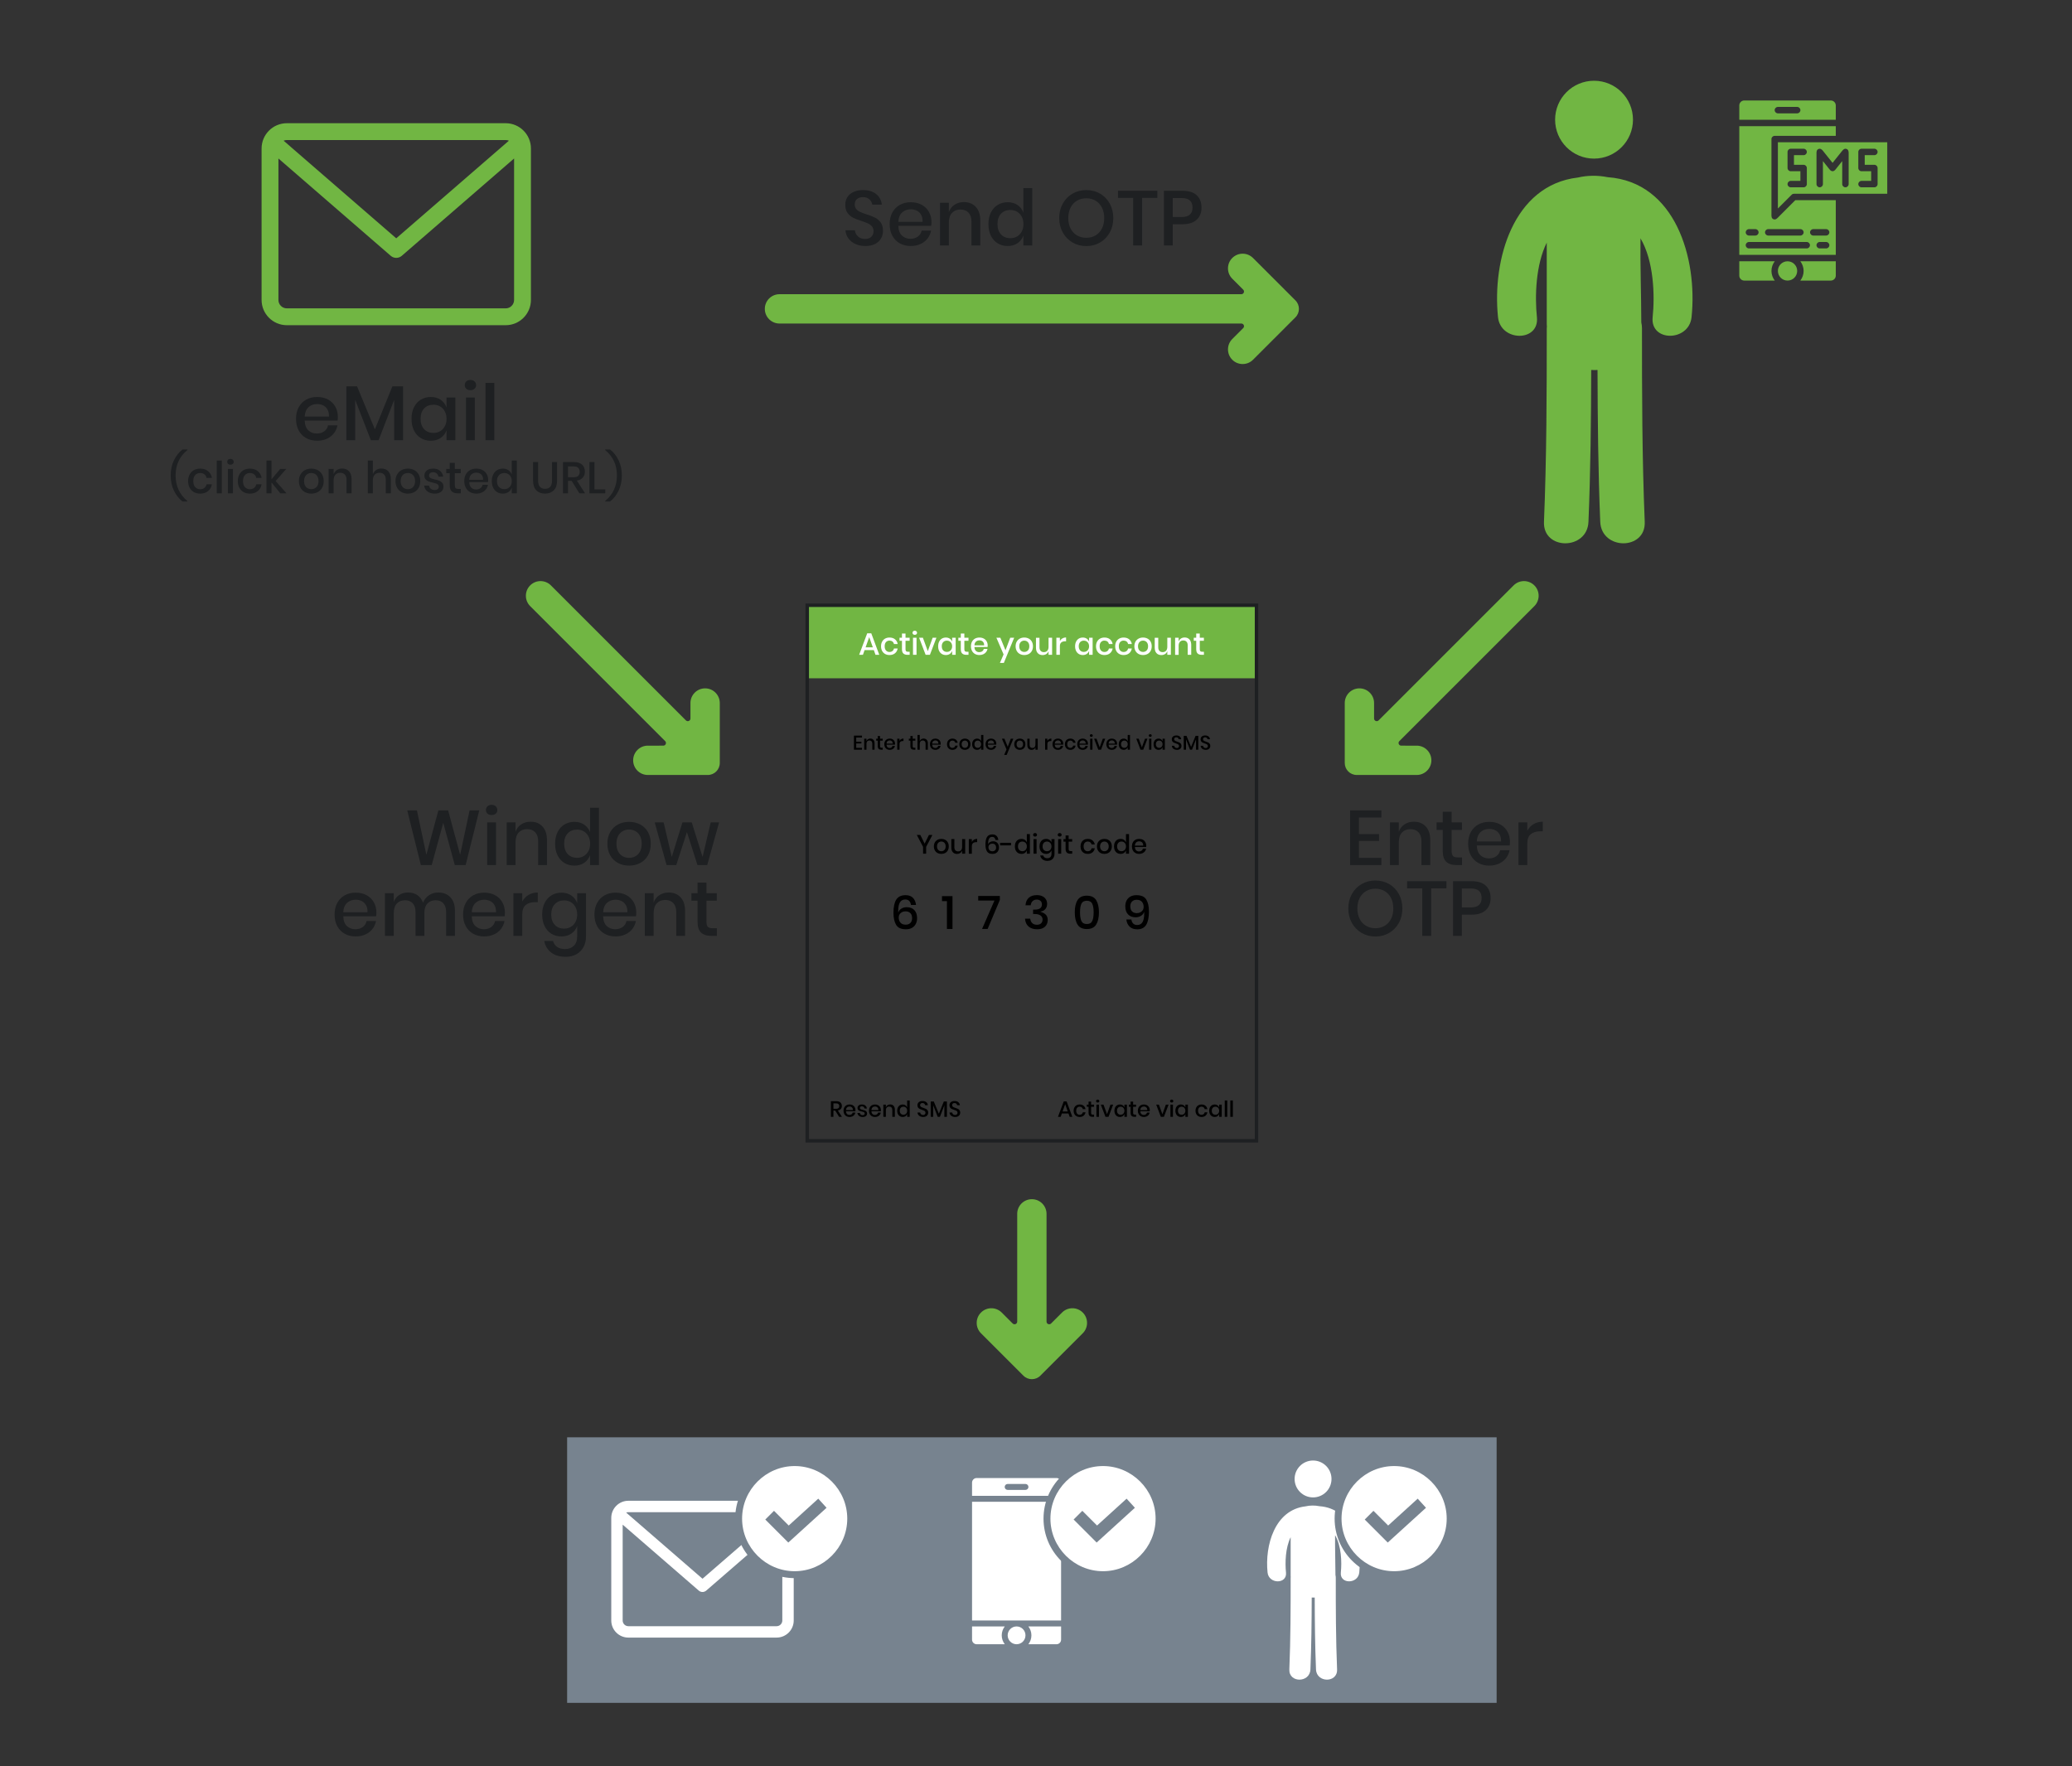<?xml version="1.0" encoding="utf-8"?>
<!-- Generator: Adobe Illustrator 25.0.0, SVG Export Plug-In . SVG Version: 6.00 Build 0)  -->
<svg version="1.1" id="Capa_2" xmlns="http://www.w3.org/2000/svg" xmlns:xlink="http://www.w3.org/1999/xlink" x="0px" y="0px"
	 width="600px" height="511.559px" viewBox="0 0 600 511.559" enable-background="new 0 0 600 511.559" xml:space="preserve">
<rect x="0" y="0" width="600" height="511.559" fill="#333333" stroke="none"/>
<g>
	<path fill="#1E2022" d="M255.135,69.034c-0.374,0.666-0.942,1.2-1.705,1.604s-1.697,0.606-2.804,0.606
		c-1.077,0-2.042-0.191-2.894-0.572c-0.853-0.381-1.533-0.916-2.041-1.604c-0.509-0.688-0.8-1.48-0.875-2.378h2.736
		c0.075,0.688,0.37,1.279,0.886,1.772c0.516,0.494,1.208,0.74,2.075,0.74c0.777,0,1.379-0.209,1.806-0.628
		c0.426-0.418,0.639-0.957,0.639-1.615c0-0.568-0.157-1.036-0.471-1.402c-0.314-0.366-0.703-0.654-1.167-0.863
		c-0.464-0.209-1.099-0.449-1.907-0.718c-0.987-0.314-1.791-0.628-2.411-0.942c-0.621-0.314-1.148-0.77-1.582-1.369
		c-0.434-0.598-0.65-1.383-0.65-2.355c0-0.853,0.209-1.6,0.628-2.243c0.418-0.643,1.017-1.14,1.794-1.492
		c0.777-0.351,1.675-0.527,2.692-0.527c1.615,0,2.897,0.389,3.847,1.167c0.949,0.777,1.492,1.794,1.626,3.05H252.6
		c-0.104-0.598-0.385-1.11-0.841-1.537c-0.457-0.426-1.081-0.639-1.873-0.639c-0.718,0-1.293,0.184-1.727,0.55
		c-0.434,0.366-0.651,0.894-0.651,1.581c0,0.539,0.149,0.983,0.449,1.334c0.299,0.352,0.676,0.628,1.133,0.83
		c0.456,0.202,1.08,0.438,1.873,0.707c1.001,0.314,1.82,0.632,2.456,0.954c0.635,0.321,1.174,0.789,1.615,1.402
		s0.662,1.42,0.662,2.422C255.696,67.647,255.508,68.368,255.135,69.034z"/>
	<path fill="#1E2022" d="M269.647,65.411h-9.511c0.045,1.271,0.396,2.213,1.054,2.826c0.658,0.613,1.473,0.919,2.445,0.919
		c0.852,0,1.573-0.216,2.165-0.65c0.59-0.434,0.953-1.009,1.088-1.727h2.736c-0.165,0.868-0.509,1.637-1.032,2.311
		c-0.524,0.673-1.204,1.2-2.042,1.581s-1.772,0.572-2.804,0.572c-1.196,0-2.254-0.254-3.174-0.763
		c-0.919-0.508-1.641-1.241-2.165-2.198s-0.785-2.086-0.785-3.387c0-1.286,0.262-2.407,0.785-3.364s1.245-1.69,2.165-2.198
		c0.92-0.508,1.978-0.763,3.174-0.763c1.211,0,2.269,0.25,3.174,0.751s1.6,1.189,2.086,2.063c0.485,0.875,0.729,1.851,0.729,2.927
		C269.737,64.731,269.707,65.097,269.647,65.411z M266.742,62.215c-0.307-0.546-0.726-0.95-1.256-1.211
		c-0.531-0.261-1.11-0.393-1.738-0.393c-1.002,0-1.839,0.307-2.512,0.92s-1.04,1.518-1.099,2.714h7.021
		C267.187,63.437,267.048,62.761,266.742,62.215z"/>
	<path fill="#1E2022" d="M282.567,59.916c0.867,0.927,1.301,2.251,1.301,3.97v7.2h-2.557v-6.931c0-1.106-0.284-1.962-0.852-2.568
		c-0.569-0.606-1.346-0.909-2.333-0.909c-1.017,0-1.832,0.325-2.445,0.976c-0.613,0.651-0.919,1.604-0.919,2.86v6.572h-2.557V58.727
		h2.557v2.714c0.329-0.927,0.882-1.645,1.66-2.153c0.777-0.508,1.674-0.763,2.691-0.763
		C280.548,58.525,281.699,58.989,282.567,59.916z"/>
	<path fill="#1E2022" d="M294.679,59.4c0.792,0.553,1.346,1.286,1.66,2.198v-7.111h2.58v16.599h-2.58v-2.871
		c-0.314,0.912-0.867,1.645-1.66,2.198c-0.793,0.553-1.75,0.83-2.871,0.83c-1.077,0-2.038-0.254-2.882-0.763
		c-0.845-0.508-1.507-1.241-1.985-2.198s-0.718-2.086-0.718-3.387c0-1.286,0.239-2.407,0.718-3.364s1.14-1.69,1.985-2.198
		c0.845-0.508,1.806-0.763,2.882-0.763C292.93,58.57,293.886,58.847,294.679,59.4z M289.868,61.901
		c-0.681,0.725-1.021,1.724-1.021,2.994c0,1.271,0.34,2.27,1.021,2.995c0.68,0.726,1.589,1.088,2.726,1.088
		c0.718,0,1.36-0.168,1.929-0.505s1.017-0.811,1.346-1.424c0.329-0.613,0.494-1.331,0.494-2.153c0-0.807-0.165-1.521-0.494-2.142
		c-0.329-0.62-0.777-1.099-1.346-1.436s-1.211-0.504-1.929-0.504C291.457,60.813,290.548,61.176,289.868,61.901z"/>
	<path fill="#1E2022" d="M318.555,56.08c1.189,0.688,2.124,1.648,2.805,2.882c0.68,1.233,1.021,2.628,1.021,4.183
		c0,1.556-0.341,2.95-1.021,4.184c-0.681,1.233-1.615,2.198-2.805,2.893c-1.188,0.695-2.516,1.043-3.98,1.043
		c-1.48,0-2.815-0.348-4.004-1.043c-1.189-0.695-2.128-1.66-2.815-2.893c-0.688-1.234-1.031-2.628-1.031-4.184
		c0-1.555,0.344-2.95,1.031-4.183c0.688-1.234,1.626-2.194,2.815-2.882c1.188-0.688,2.523-1.032,4.004-1.032
		C316.039,55.048,317.366,55.393,318.555,56.08z M311.859,58.121c-0.792,0.464-1.409,1.129-1.851,1.997
		c-0.44,0.867-0.661,1.876-0.661,3.028c0,1.152,0.221,2.161,0.661,3.028c0.441,0.867,1.059,1.533,1.851,1.996
		c0.793,0.464,1.697,0.695,2.715,0.695c1.001,0,1.895-0.231,2.68-0.695c0.785-0.463,1.398-1.129,1.84-1.996
		c0.44-0.867,0.661-1.876,0.661-3.028c0-1.151-0.221-2.161-0.661-3.028c-0.441-0.867-1.055-1.533-1.84-1.997
		c-0.785-0.463-1.679-0.695-2.68-0.695C313.557,57.426,312.652,57.658,311.859,58.121z"/>
	<path fill="#1E2022" d="M335.143,55.25v2.064h-4.419v13.772h-2.58V57.314h-4.396V55.25H335.143z"/>
	<path fill="#1E2022" d="M339.605,64.94v6.146h-2.557V55.25h5.383c1.824,0,3.196,0.434,4.116,1.301s1.38,2.056,1.38,3.566
		c0,1.495-0.472,2.673-1.413,3.533c-0.942,0.86-2.304,1.29-4.083,1.29H339.605z M345.325,60.118c0-0.897-0.25-1.582-0.751-2.053
		c-0.501-0.471-1.305-0.707-2.411-0.707h-2.558v5.496h2.558C344.271,62.854,345.325,61.942,345.325,60.118z"/>
</g>
<g>
	<path fill="#1E2022" d="M138.786,234.693l-3.948,15.836h-3.141l-3.342-12.247l-3.342,12.247h-3.14l-3.948-15.836h2.804
		l2.736,12.875l3.477-12.875h2.826l3.477,12.875l2.736-12.875H138.786z"/>
	<path fill="#1E2022" d="M141.163,233.504c0.299-0.284,0.695-0.427,1.189-0.427s0.894,0.143,1.2,0.427
		c0.306,0.284,0.459,0.643,0.459,1.076c0,0.435-0.153,0.785-0.459,1.055c-0.307,0.269-0.707,0.403-1.2,0.403
		s-0.89-0.135-1.189-0.403c-0.299-0.27-0.448-0.62-0.448-1.055C140.715,234.147,140.864,233.788,141.163,233.504z M143.631,238.169
		v12.359h-2.557v-12.359H143.631z"/>
	<path fill="#1E2022" d="M157.089,239.359c0.867,0.927,1.301,2.25,1.301,3.97v7.2h-2.557v-6.931c0-1.106-0.284-1.963-0.852-2.568
		c-0.569-0.605-1.346-0.908-2.333-0.908c-1.017,0-1.832,0.325-2.445,0.976c-0.613,0.65-0.919,1.604-0.919,2.859v6.572h-2.557
		v-12.359h2.557v2.714c0.329-0.927,0.882-1.645,1.66-2.152c0.777-0.509,1.674-0.763,2.691-0.763
		C155.07,237.968,156.221,238.431,157.089,239.359z"/>
	<path fill="#1E2022" d="M169.201,238.842c0.792,0.554,1.346,1.286,1.66,2.198v-7.11h2.58v16.599h-2.58v-2.871
		c-0.314,0.912-0.867,1.646-1.66,2.198c-0.793,0.554-1.75,0.83-2.871,0.83c-1.077,0-2.038-0.254-2.882-0.763
		c-0.845-0.509-1.507-1.241-1.985-2.198s-0.718-2.086-0.718-3.387c0-1.286,0.239-2.408,0.718-3.365
		c0.479-0.956,1.14-1.689,1.985-2.198c0.845-0.508,1.806-0.762,2.882-0.762C167.452,238.013,168.408,238.289,169.201,238.842z
		 M164.39,241.343c-0.681,0.726-1.021,1.724-1.021,2.995c0,1.271,0.34,2.269,1.021,2.994c0.68,0.726,1.589,1.088,2.726,1.088
		c0.718,0,1.36-0.168,1.929-0.505c0.568-0.336,1.017-0.811,1.346-1.424s0.494-1.331,0.494-2.153c0-0.808-0.165-1.521-0.494-2.143
		c-0.329-0.62-0.777-1.099-1.346-1.436c-0.568-0.336-1.211-0.505-1.929-0.505C165.979,240.255,165.07,240.618,164.39,241.343z"/>
	<path fill="#1E2022" d="M185.396,238.775c0.957,0.509,1.705,1.242,2.243,2.198c0.538,0.957,0.807,2.079,0.807,3.365
		c0,1.301-0.269,2.43-0.807,3.387c-0.539,0.957-1.287,1.689-2.243,2.198c-0.957,0.509-2.034,0.763-3.23,0.763
		c-1.197,0-2.27-0.254-3.219-0.763c-0.95-0.509-1.697-1.245-2.243-2.21c-0.546-0.964-0.819-2.089-0.819-3.375
		s0.273-2.408,0.819-3.365c0.546-0.956,1.293-1.689,2.243-2.198c0.949-0.508,2.022-0.762,3.219-0.762
		C183.362,238.013,184.438,238.267,185.396,238.775z M180.349,240.682c-0.553,0.299-0.998,0.759-1.334,1.379
		c-0.336,0.621-0.505,1.38-0.505,2.277c0,0.912,0.168,1.675,0.505,2.287c0.336,0.614,0.781,1.069,1.334,1.369
		c0.553,0.299,1.159,0.448,1.817,0.448c0.658,0,1.263-0.149,1.817-0.448c0.553-0.3,0.998-0.755,1.334-1.369
		c0.336-0.612,0.505-1.375,0.505-2.287c0-0.897-0.168-1.656-0.505-2.277c-0.336-0.62-0.782-1.08-1.334-1.379
		c-0.554-0.299-1.159-0.449-1.817-0.449C181.507,240.233,180.902,240.383,180.349,240.682z"/>
	<path fill="#1E2022" d="M208.229,238.169l-3.432,12.359h-2.826l-3.051-9.556l-3.095,9.556h-2.804l-3.432-12.359h2.58l2.355,10.004
		l3.095-10.004h2.691l3.141,10.004l2.355-10.004H208.229z"/>
	<path fill="#1E2022" d="M108.91,265.361h-9.511c0.045,1.271,0.396,2.213,1.054,2.826s1.473,0.92,2.445,0.92
		c0.852,0,1.573-0.217,2.165-0.65c0.59-0.434,0.953-1.01,1.088-1.728h2.736c-0.165,0.867-0.509,1.638-1.032,2.311
		c-0.524,0.673-1.204,1.2-2.042,1.581c-0.837,0.382-1.772,0.572-2.804,0.572c-1.196,0-2.254-0.254-3.174-0.763
		c-0.919-0.509-1.641-1.241-2.165-2.198s-0.785-2.086-0.785-3.387c0-1.286,0.262-2.408,0.785-3.365
		c0.523-0.956,1.245-1.689,2.165-2.198c0.92-0.508,1.978-0.762,3.174-0.762c1.211,0,2.269,0.25,3.174,0.751s1.6,1.188,2.086,2.063
		c0.485,0.875,0.729,1.851,0.729,2.927C109,264.681,108.969,265.047,108.91,265.361z M106.005,262.165
		c-0.307-0.546-0.726-0.949-1.256-1.211s-1.11-0.393-1.738-0.393c-1.002,0-1.839,0.307-2.512,0.919
		c-0.673,0.613-1.04,1.519-1.099,2.715h7.021C106.45,263.388,106.311,262.711,106.005,262.165z"/>
	<path fill="#1E2022" d="M130.432,259.866c0.875,0.927,1.312,2.25,1.312,3.97v7.2h-2.557v-6.931c0-1.077-0.269-1.91-0.808-2.501
		c-0.538-0.591-1.278-0.887-2.22-0.887c-1.002,0-1.798,0.318-2.389,0.954s-0.886,1.566-0.886,2.792v6.572h-2.557v-6.931
		c0-1.077-0.269-1.91-0.808-2.501c-0.538-0.591-1.278-0.887-2.221-0.887c-1.002,0-1.798,0.318-2.389,0.954
		c-0.591,0.636-0.886,1.566-0.886,2.792v6.572h-2.557v-12.359h2.557v2.58c0.314-0.897,0.837-1.585,1.57-2.063
		c0.732-0.479,1.593-0.718,2.58-0.718c1.032,0,1.925,0.254,2.68,0.763c0.755,0.508,1.305,1.241,1.649,2.197
		c0.359-0.927,0.934-1.651,1.727-2.176c0.792-0.522,1.689-0.784,2.691-0.784C128.386,258.476,129.557,258.939,130.432,259.866z"/>
	<path fill="#1E2022" d="M146.121,265.361h-9.511c0.045,1.271,0.396,2.213,1.054,2.826s1.473,0.92,2.445,0.92
		c0.852,0,1.573-0.217,2.165-0.65c0.59-0.434,0.953-1.01,1.088-1.728h2.736c-0.165,0.867-0.509,1.638-1.032,2.311
		c-0.524,0.673-1.204,1.2-2.042,1.581c-0.837,0.382-1.772,0.572-2.804,0.572c-1.196,0-2.254-0.254-3.174-0.763
		c-0.919-0.509-1.641-1.241-2.165-2.198s-0.785-2.086-0.785-3.387c0-1.286,0.262-2.408,0.785-3.365
		c0.523-0.956,1.245-1.689,2.165-2.198c0.92-0.508,1.978-0.762,3.174-0.762c1.211,0,2.269,0.25,3.174,0.751s1.6,1.188,2.086,2.063
		c0.485,0.875,0.729,1.851,0.729,2.927C146.211,264.681,146.181,265.047,146.121,265.361z M143.216,262.165
		c-0.307-0.546-0.726-0.949-1.256-1.211s-1.11-0.393-1.738-0.393c-1.002,0-1.839,0.307-2.512,0.919
		c-0.673,0.613-1.04,1.519-1.099,2.715h7.021C143.661,263.388,143.522,262.711,143.216,262.165z"/>
	<path fill="#1E2022" d="M153.029,259.182c0.778-0.471,1.675-0.706,2.692-0.706v2.781h-0.763c-1.122,0-2.022,0.272-2.703,0.818
		c-0.681,0.546-1.021,1.447-1.021,2.703v6.258h-2.557v-12.359h2.557v2.423C151.654,260.292,152.252,259.652,153.029,259.182z"/>
	<path fill="#1E2022" d="M165.456,259.35c0.792,0.554,1.353,1.286,1.682,2.198v-2.871h2.557v12.494c0,1.151-0.235,2.172-0.707,3.062
		s-1.148,1.589-2.03,2.098c-0.883,0.508-1.929,0.763-3.141,0.763c-1.735,0-3.137-0.412-4.206-1.234
		c-1.069-0.822-1.738-1.937-2.007-3.342h2.535c0.209,0.732,0.613,1.305,1.211,1.716s1.361,0.617,2.288,0.617
		c1.017,0,1.854-0.314,2.512-0.942c0.658-0.628,0.987-1.54,0.987-2.736v-3.006c-0.329,0.912-0.89,1.646-1.682,2.198
		c-0.793,0.554-1.75,0.83-2.871,0.83c-1.077,0-2.038-0.254-2.882-0.763c-0.845-0.509-1.507-1.241-1.985-2.198
		s-0.718-2.086-0.718-3.387c0-1.286,0.239-2.408,0.718-3.365c0.479-0.956,1.14-1.689,1.985-2.198
		c0.845-0.508,1.806-0.762,2.882-0.762C163.706,258.521,164.663,258.797,165.456,259.35z M160.644,261.851
		c-0.681,0.726-1.021,1.724-1.021,2.995c0,1.271,0.34,2.269,1.021,2.994c0.68,0.726,1.589,1.088,2.726,1.088
		c0.718,0,1.36-0.168,1.929-0.505c0.568-0.336,1.017-0.811,1.346-1.424s0.494-1.331,0.494-2.153c0-0.808-0.165-1.521-0.494-2.143
		c-0.329-0.62-0.777-1.099-1.346-1.436c-0.568-0.336-1.211-0.505-1.929-0.505C162.233,260.763,161.324,261.126,160.644,261.851z"/>
	<path fill="#1E2022" d="M184.162,265.361h-9.511c0.045,1.271,0.396,2.213,1.054,2.826s1.473,0.92,2.445,0.92
		c0.852,0,1.573-0.217,2.165-0.65c0.59-0.434,0.953-1.01,1.088-1.728h2.736c-0.165,0.867-0.509,1.638-1.032,2.311
		c-0.524,0.673-1.204,1.2-2.042,1.581c-0.837,0.382-1.772,0.572-2.804,0.572c-1.196,0-2.254-0.254-3.174-0.763
		c-0.919-0.509-1.641-1.241-2.165-2.198s-0.785-2.086-0.785-3.387c0-1.286,0.262-2.408,0.785-3.365
		c0.523-0.956,1.245-1.689,2.165-2.198c0.92-0.508,1.978-0.762,3.174-0.762c1.211,0,2.269,0.25,3.174,0.751s1.6,1.188,2.086,2.063
		c0.485,0.875,0.729,1.851,0.729,2.927C184.252,264.681,184.222,265.047,184.162,265.361z M181.257,262.165
		c-0.307-0.546-0.726-0.949-1.256-1.211s-1.11-0.393-1.738-0.393c-1.002,0-1.839,0.307-2.512,0.919
		c-0.673,0.613-1.04,1.519-1.099,2.715h7.021C181.702,263.388,181.563,262.711,181.257,262.165z"/>
	<path fill="#1E2022" d="M197.082,259.866c0.867,0.927,1.301,2.25,1.301,3.97v7.2h-2.557v-6.931c0-1.106-0.284-1.963-0.852-2.568
		c-0.569-0.605-1.346-0.908-2.333-0.908c-1.017,0-1.832,0.325-2.445,0.976c-0.613,0.65-0.919,1.604-0.919,2.859v6.572h-2.557
		v-12.359h2.557v2.714c0.329-0.927,0.882-1.645,1.66-2.152c0.777-0.509,1.674-0.763,2.691-0.763
		C195.063,258.476,196.214,258.939,197.082,259.866z"/>
	<path fill="#1E2022" d="M207.579,268.816v2.221h-1.57c-1.316,0-2.314-0.317-2.995-0.953c-0.681-0.636-1.021-1.693-1.021-3.174
		v-6.057h-1.772v-2.176h1.772v-3.072h2.58v3.072h2.983v2.176h-2.983v6.102c0,0.703,0.13,1.188,0.393,1.458
		c0.261,0.269,0.721,0.403,1.379,0.403H207.579z"/>
</g>
<g>
	<path fill="#1E2022" d="M393.51,236.756v4.801h5.832v1.974h-5.832v4.912h6.505v2.086h-9.062v-15.836h9.062v2.063H393.51z"/>
	<path fill="#1E2022" d="M412.867,239.359c0.867,0.927,1.302,2.25,1.302,3.97v7.2h-2.558v-6.931c0-1.106-0.284-1.963-0.853-2.568
		s-1.346-0.908-2.332-0.908c-1.018,0-1.832,0.325-2.445,0.976s-0.92,1.604-0.92,2.859v6.572h-2.557v-12.359h2.557v2.714
		c0.329-0.927,0.883-1.645,1.66-2.152c0.777-0.509,1.675-0.763,2.691-0.763C410.849,237.968,412,238.431,412.867,239.359z"/>
	<path fill="#1E2022" d="M423.364,248.308v2.221h-1.57c-1.315,0-2.313-0.317-2.994-0.953s-1.021-1.693-1.021-3.174v-6.057h-1.772
		v-2.176h1.772v-3.072h2.579v3.072h2.983v2.176h-2.983v6.102c0,0.703,0.131,1.188,0.393,1.458c0.262,0.269,0.722,0.403,1.38,0.403
		H423.364z"/>
	<path fill="#1E2022" d="M437.159,244.854h-9.511c0.045,1.271,0.396,2.213,1.055,2.826c0.657,0.613,1.473,0.92,2.444,0.92
		c0.853,0,1.574-0.217,2.165-0.65c0.59-0.434,0.953-1.01,1.088-1.728h2.736c-0.165,0.867-0.509,1.638-1.032,2.311
		s-1.203,1.2-2.041,1.581c-0.838,0.382-1.771,0.572-2.804,0.572c-1.196,0-2.254-0.254-3.174-0.763s-1.642-1.241-2.164-2.198
		c-0.524-0.957-0.785-2.086-0.785-3.387c0-1.286,0.261-2.408,0.785-3.365c0.522-0.956,1.244-1.689,2.164-2.198
		c0.92-0.508,1.978-0.762,3.174-0.762c1.211,0,2.27,0.25,3.174,0.751s1.601,1.188,2.086,2.063c0.486,0.875,0.729,1.851,0.729,2.927
		C437.249,244.173,437.219,244.539,437.159,244.854z M434.254,241.657c-0.307-0.546-0.725-0.949-1.256-1.211
		c-0.53-0.262-1.11-0.393-1.738-0.393c-1.002,0-1.839,0.307-2.512,0.919c-0.673,0.613-1.04,1.519-1.1,2.715h7.021
		C434.699,242.88,434.561,242.203,434.254,241.657z"/>
	<path fill="#1E2022" d="M444.067,238.674c0.777-0.471,1.674-0.706,2.691-0.706v2.781h-0.763c-1.121,0-2.022,0.272-2.703,0.818
		s-1.021,1.447-1.021,2.703v6.258h-2.557v-12.359h2.557v2.423C442.691,239.784,443.289,239.145,444.067,238.674z"/>
	<path fill="#1E2022" d="M402.269,256.03c1.189,0.688,2.124,1.648,2.805,2.882c0.68,1.234,1.021,2.629,1.021,4.184
		c0,1.556-0.341,2.949-1.021,4.184c-0.681,1.233-1.615,2.198-2.805,2.894c-1.188,0.695-2.516,1.043-3.98,1.043
		c-1.48,0-2.815-0.348-4.004-1.043c-1.189-0.695-2.128-1.66-2.815-2.894c-0.688-1.234-1.031-2.628-1.031-4.184
		c0-1.555,0.344-2.949,1.031-4.184c0.688-1.233,1.626-2.194,2.815-2.882c1.188-0.687,2.523-1.032,4.004-1.032
		C399.753,254.998,401.08,255.343,402.269,256.03z M395.573,258.071c-0.792,0.464-1.409,1.129-1.851,1.996
		c-0.44,0.868-0.661,1.877-0.661,3.028s0.221,2.161,0.661,3.028c0.441,0.867,1.059,1.533,1.851,1.996
		c0.793,0.464,1.697,0.695,2.715,0.695c1.001,0,1.895-0.231,2.68-0.695c0.785-0.463,1.398-1.129,1.84-1.996
		c0.44-0.867,0.661-1.877,0.661-3.028s-0.221-2.16-0.661-3.028c-0.441-0.867-1.055-1.532-1.84-1.996
		c-0.785-0.463-1.679-0.695-2.68-0.695C397.271,257.376,396.366,257.609,395.573,258.071z"/>
	<path fill="#1E2022" d="M418.856,255.2v2.063h-4.419v13.772h-2.58v-13.772h-4.396V255.2H418.856z"/>
	<path fill="#1E2022" d="M423.319,264.891v6.146h-2.557V255.2h5.383c1.824,0,3.196,0.434,4.116,1.301
		c0.92,0.868,1.38,2.057,1.38,3.566c0,1.496-0.472,2.674-1.413,3.533c-0.942,0.86-2.304,1.29-4.083,1.29H423.319z M429.039,260.068
		c0-0.896-0.25-1.581-0.751-2.052c-0.501-0.472-1.305-0.707-2.411-0.707h-2.558v5.496h2.558
		C427.985,262.805,429.039,261.893,429.039,260.068z"/>
</g>
<g>
	<path fill="#1E2022" d="M97.746,121.808h-9.511c0.045,1.271,0.396,2.213,1.054,2.826c0.658,0.613,1.473,0.919,2.445,0.919
		c0.852,0,1.573-0.216,2.165-0.65c0.59-0.434,0.953-1.009,1.088-1.727h2.736c-0.165,0.868-0.509,1.637-1.032,2.311
		c-0.524,0.673-1.204,1.2-2.042,1.581s-1.772,0.572-2.804,0.572c-1.196,0-2.254-0.254-3.174-0.763
		c-0.919-0.508-1.641-1.241-2.165-2.198s-0.785-2.086-0.785-3.387c0-1.286,0.262-2.407,0.785-3.364s1.245-1.69,2.165-2.198
		c0.92-0.508,1.978-0.763,3.174-0.763c1.211,0,2.269,0.25,3.174,0.751s1.6,1.189,2.086,2.063c0.485,0.875,0.729,1.851,0.729,2.927
		C97.835,121.128,97.805,121.494,97.746,121.808z M94.841,118.611c-0.307-0.546-0.726-0.95-1.256-1.211
		c-0.531-0.261-1.11-0.393-1.738-0.393c-1.002,0-1.839,0.307-2.512,0.92s-1.04,1.518-1.099,2.714h7.021
		C95.286,119.834,95.147,119.157,94.841,118.611z"/>
	<path fill="#1E2022" d="M116.722,111.894v15.589h-2.58v-11.686l-4.508,11.686h-2.243l-4.531-11.686v11.686h-2.557v-15.589h3.095
		l5.159,12.449l5.069-12.449H116.722z"/>
	<path fill="#1E2022" d="M127.623,115.797c0.792,0.553,1.353,1.286,1.682,2.198v-2.871h2.557v12.359h-2.557v-2.871
		c-0.329,0.912-0.89,1.645-1.682,2.198c-0.793,0.553-1.75,0.83-2.871,0.83c-1.077,0-2.038-0.254-2.882-0.763
		c-0.845-0.508-1.507-1.241-1.985-2.198s-0.718-2.086-0.718-3.387c0-1.286,0.239-2.407,0.718-3.364s1.14-1.69,1.985-2.198
		c0.845-0.508,1.806-0.763,2.882-0.763C125.873,114.966,126.83,115.243,127.623,115.797z M122.811,118.297
		c-0.681,0.725-1.021,1.724-1.021,2.994c0,1.271,0.34,2.27,1.021,2.995c0.68,0.726,1.589,1.088,2.726,1.088
		c0.718,0,1.36-0.168,1.929-0.505s1.017-0.811,1.346-1.424c0.329-0.613,0.494-1.331,0.494-2.153c0-0.807-0.165-1.521-0.494-2.142
		c-0.329-0.62-0.777-1.099-1.346-1.436s-1.211-0.504-1.929-0.504C124.4,117.21,123.491,117.572,122.811,118.297z"/>
	<path fill="#1E2022" d="M135.024,110.458c0.299-0.284,0.695-0.426,1.189-0.426s0.894,0.142,1.2,0.426
		c0.306,0.284,0.459,0.643,0.459,1.077s-0.153,0.785-0.459,1.054c-0.307,0.269-0.707,0.404-1.2,0.404s-0.89-0.135-1.189-0.404
		c-0.299-0.27-0.448-0.621-0.448-1.054S134.725,110.742,135.024,110.458z M137.492,115.124v12.359h-2.557v-12.359H137.492z"/>
	<path fill="#1E2022" d="M143.144,110.884v16.599h-2.557v-16.599H143.144z"/>
	<path fill="#1E2022" d="M50.367,133.302c0.628-1.291,1.455-2.333,2.48-3.127h1.423v0.154c-2.282,1.863-3.422,4.319-3.422,7.37
		c0,3.051,1.141,5.516,3.422,7.396v0.141h-1.423c-1.025-0.803-1.852-1.848-2.48-3.134c-0.628-1.286-0.942-2.753-0.942-4.403
		C49.424,136.057,49.739,134.592,50.367,133.302z"/>
	<path fill="#1E2022" d="M60.242,136.436c0.598,0.483,0.97,1.139,1.115,1.967h-1.551c-0.085-0.444-0.292-0.792-0.622-1.044
		s-0.741-0.378-1.237-0.378c-0.564,0-1.034,0.199-1.41,0.596s-0.564,0.98-0.564,1.75s0.188,1.354,0.564,1.756
		c0.376,0.402,0.846,0.603,1.41,0.603c0.496,0,0.908-0.128,1.237-0.384s0.536-0.607,0.622-1.051h1.551
		c-0.145,0.829-0.517,1.487-1.115,1.974c-0.598,0.487-1.354,0.73-2.269,0.73c-0.684,0-1.288-0.146-1.813-0.436
		c-0.525-0.29-0.938-0.709-1.237-1.256c-0.299-0.547-0.449-1.192-0.449-1.936c0-0.735,0.149-1.375,0.449-1.922
		c0.299-0.547,0.711-0.966,1.237-1.256s1.13-0.436,1.813-0.436C58.888,135.712,59.644,135.953,60.242,136.436z"/>
	<path fill="#1E2022" d="M64.229,133.379v9.485h-1.461v-9.485H64.229z"/>
	<path fill="#1E2022" d="M66.048,133.135c0.171-0.162,0.397-0.243,0.679-0.243c0.282,0,0.511,0.081,0.686,0.243
		c0.175,0.163,0.263,0.368,0.263,0.615c0,0.248-0.088,0.449-0.263,0.603c-0.175,0.154-0.404,0.231-0.686,0.231
		c-0.282,0-0.508-0.077-0.679-0.231s-0.256-0.354-0.256-0.603C65.792,133.503,65.877,133.298,66.048,133.135z M67.458,135.801v7.062
		h-1.461v-7.062H67.458z"/>
	<path fill="#1E2022" d="M74.636,136.436c0.598,0.483,0.97,1.139,1.115,1.967H74.2c-0.085-0.444-0.292-0.792-0.622-1.044
		s-0.741-0.378-1.237-0.378c-0.564,0-1.034,0.199-1.41,0.596s-0.564,0.98-0.564,1.75s0.188,1.354,0.564,1.756
		c0.376,0.402,0.846,0.603,1.41,0.603c0.496,0,0.908-0.128,1.237-0.384s0.536-0.607,0.622-1.051h1.551
		c-0.145,0.829-0.517,1.487-1.115,1.974c-0.598,0.487-1.354,0.73-2.269,0.73c-0.684,0-1.288-0.146-1.813-0.436
		c-0.525-0.29-0.938-0.709-1.237-1.256c-0.299-0.547-0.449-1.192-0.449-1.936c0-0.735,0.149-1.375,0.449-1.922
		c0.299-0.547,0.711-0.966,1.237-1.256s1.13-0.436,1.813-0.436C73.282,135.712,74.038,135.953,74.636,136.436z"/>
	<path fill="#1E2022" d="M81.16,142.863l-2.538-3.14v3.14h-1.461v-9.485h1.461v5.435l2.512-3.012h1.756l-3.076,3.512l3.153,3.55
		H81.16z"/>
	<path fill="#1E2022" d="M91.99,136.147c0.547,0.291,0.974,0.709,1.282,1.256s0.461,1.188,0.461,1.922
		c0,0.744-0.154,1.389-0.461,1.936s-0.735,0.966-1.282,1.256c-0.547,0.291-1.162,0.436-1.846,0.436s-1.297-0.146-1.839-0.436
		c-0.542-0.29-0.97-0.711-1.282-1.262c-0.312-0.551-0.468-1.194-0.468-1.929s0.156-1.375,0.468-1.922s0.739-0.966,1.282-1.256
		s1.156-0.436,1.839-0.436S91.443,135.857,91.99,136.147z M89.106,137.236c-0.316,0.171-0.57,0.434-0.763,0.789
		s-0.289,0.788-0.289,1.301c0,0.521,0.096,0.957,0.289,1.308c0.192,0.35,0.446,0.611,0.763,0.782
		c0.316,0.171,0.662,0.256,1.038,0.256s0.722-0.085,1.038-0.256c0.316-0.171,0.571-0.432,0.763-0.782
		c0.192-0.351,0.289-0.786,0.289-1.308c0-0.513-0.096-0.946-0.289-1.301c-0.192-0.354-0.446-0.617-0.763-0.789
		c-0.316-0.171-0.662-0.256-1.038-0.256S89.422,137.066,89.106,137.236z"/>
	<path fill="#1E2022" d="M101.065,136.481c0.495,0.53,0.743,1.286,0.743,2.269v4.114h-1.461v-3.96c0-0.632-0.163-1.122-0.487-1.468
		s-0.769-0.519-1.333-0.519c-0.581,0-1.047,0.186-1.397,0.558c-0.351,0.372-0.525,0.917-0.525,1.634v3.755h-1.461v-7.062h1.461
		v1.551c0.188-0.53,0.504-0.94,0.948-1.23s0.957-0.436,1.538-0.436C99.911,135.686,100.569,135.951,101.065,136.481z"/>
	<path fill="#1E2022" d="M112.434,136.481c0.495,0.53,0.743,1.286,0.743,2.269v4.114h-1.461v-3.96c0-0.632-0.163-1.122-0.487-1.468
		s-0.769-0.519-1.333-0.519c-0.581,0-1.047,0.186-1.397,0.558c-0.351,0.372-0.525,0.917-0.525,1.634v3.755h-1.461v-9.485h1.461
		v3.974c0.188-0.53,0.504-0.94,0.948-1.23s0.957-0.436,1.538-0.436C111.28,135.686,111.938,135.951,112.434,136.481z"/>
	<path fill="#1E2022" d="M119.957,136.147c0.547,0.291,0.974,0.709,1.282,1.256s0.461,1.188,0.461,1.922
		c0,0.744-0.154,1.389-0.461,1.936s-0.735,0.966-1.282,1.256c-0.547,0.291-1.162,0.436-1.846,0.436s-1.297-0.146-1.839-0.436
		c-0.542-0.29-0.97-0.711-1.282-1.262c-0.312-0.551-0.468-1.194-0.468-1.929s0.156-1.375,0.468-1.922s0.739-0.966,1.282-1.256
		s1.156-0.436,1.839-0.436S119.41,135.857,119.957,136.147z M117.073,137.236c-0.316,0.171-0.57,0.434-0.763,0.789
		s-0.289,0.788-0.289,1.301c0,0.521,0.096,0.957,0.289,1.308c0.192,0.35,0.446,0.611,0.763,0.782
		c0.316,0.171,0.662,0.256,1.038,0.256s0.722-0.085,1.038-0.256c0.316-0.171,0.571-0.432,0.763-0.782
		c0.192-0.351,0.289-0.786,0.289-1.308c0-0.513-0.096-0.946-0.289-1.301c-0.192-0.354-0.446-0.617-0.763-0.789
		c-0.316-0.171-0.662-0.256-1.038-0.256S117.389,137.066,117.073,137.236z"/>
	<path fill="#1E2022" d="M127.423,136.346c0.5,0.423,0.806,0.989,0.917,1.698h-1.384c-0.06-0.384-0.224-0.694-0.493-0.929
		c-0.27-0.235-0.626-0.353-1.07-0.353c-0.368,0-0.652,0.088-0.853,0.263c-0.201,0.175-0.301,0.413-0.301,0.711
		c0,0.222,0.073,0.402,0.218,0.539c0.146,0.137,0.327,0.243,0.545,0.32c0.218,0.077,0.527,0.162,0.929,0.256
		c0.53,0.12,0.959,0.244,1.288,0.372c0.329,0.128,0.611,0.331,0.846,0.609c0.235,0.278,0.353,0.656,0.353,1.134
		c0,0.59-0.225,1.068-0.673,1.436c-0.449,0.368-1.053,0.551-1.814,0.551c-0.88,0-1.591-0.205-2.134-0.615
		c-0.543-0.41-0.87-0.982-0.981-1.718h1.423c0.043,0.385,0.213,0.697,0.513,0.936s0.692,0.359,1.179,0.359
		c0.351,0,0.626-0.092,0.827-0.276c0.201-0.184,0.301-0.417,0.301-0.698c0-0.248-0.077-0.444-0.23-0.59
		c-0.154-0.145-0.346-0.258-0.577-0.34c-0.23-0.081-0.547-0.164-0.948-0.25c-0.513-0.12-0.929-0.239-1.25-0.359
		c-0.321-0.12-0.594-0.314-0.82-0.583c-0.227-0.269-0.34-0.634-0.34-1.096c0-0.598,0.224-1.083,0.673-1.455
		c0.449-0.372,1.07-0.557,1.865-0.557C126.259,135.712,126.924,135.923,127.423,136.346z"/>
	<path fill="#1E2022" d="M133.428,141.594v1.269h-0.897c-0.752,0-1.322-0.182-1.711-0.545c-0.389-0.363-0.583-0.967-0.583-1.813
		v-3.46h-1.013v-1.244h1.013v-1.756h1.474v1.756h1.705v1.244h-1.705v3.486c0,0.401,0.075,0.679,0.224,0.833s0.412,0.23,0.789,0.23
		H133.428z"/>
	<path fill="#1E2022" d="M141.311,139.621h-5.435c0.026,0.726,0.227,1.265,0.603,1.615c0.376,0.351,0.841,0.526,1.397,0.526
		c0.487,0,0.899-0.124,1.237-0.372c0.337-0.248,0.545-0.577,0.622-0.987h1.564c-0.094,0.496-0.291,0.936-0.59,1.32
		c-0.299,0.384-0.688,0.686-1.166,0.903c-0.479,0.218-1.013,0.327-1.603,0.327c-0.684,0-1.288-0.146-1.813-0.436
		c-0.525-0.29-0.938-0.709-1.237-1.256c-0.299-0.547-0.449-1.192-0.449-1.936c0-0.735,0.149-1.375,0.449-1.922
		c0.299-0.547,0.711-0.966,1.237-1.256s1.13-0.436,1.813-0.436c0.692,0,1.297,0.143,1.814,0.429
		c0.517,0.286,0.914,0.679,1.192,1.179s0.417,1.058,0.417,1.673C141.362,139.232,141.345,139.441,141.311,139.621z M139.651,137.794
		c-0.175-0.312-0.415-0.542-0.718-0.692c-0.304-0.149-0.635-0.225-0.994-0.225c-0.572,0-1.051,0.175-1.436,0.526
		c-0.384,0.35-0.594,0.867-0.628,1.551h4.012C139.905,138.493,139.826,138.106,139.651,137.794z"/>
	<path fill="#1E2022" d="M147.245,136.186c0.453,0.316,0.769,0.735,0.949,1.256v-4.063h1.474v9.485h-1.474v-1.641
		c-0.18,0.521-0.496,0.94-0.949,1.256c-0.453,0.316-1,0.474-1.641,0.474c-0.615,0-1.164-0.146-1.647-0.436
		c-0.483-0.29-0.861-0.709-1.134-1.256s-0.41-1.192-0.41-1.936c0-0.735,0.137-1.375,0.41-1.922s0.651-0.966,1.134-1.256
		s1.032-0.436,1.647-0.436C146.246,135.712,146.792,135.87,147.245,136.186z M144.496,137.615c-0.389,0.415-0.583,0.985-0.583,1.711
		c0,0.727,0.194,1.297,0.583,1.711c0.389,0.415,0.908,0.622,1.557,0.622c0.41,0,0.777-0.096,1.103-0.289
		c0.325-0.192,0.581-0.463,0.769-0.814c0.188-0.35,0.282-0.76,0.282-1.23c0-0.461-0.094-0.869-0.282-1.224
		c-0.188-0.354-0.444-0.628-0.769-0.82c-0.325-0.192-0.692-0.288-1.103-0.288C145.404,136.993,144.885,137.2,144.496,137.615z"/>
	<path fill="#1E2022" d="M155.819,133.815v5.37c0,0.803,0.177,1.402,0.532,1.794c0.354,0.393,0.852,0.59,1.493,0.59
		c0.632,0,1.125-0.197,1.48-0.59c0.354-0.393,0.532-0.991,0.532-1.794v-5.37h1.461v5.37c0,1.239-0.321,2.177-0.961,2.813
		c-0.641,0.637-1.487,0.955-2.538,0.955c-1.042,0-1.88-0.318-2.512-0.955c-0.632-0.636-0.948-1.574-0.948-2.813v-5.37H155.819z"/>
	<path fill="#1E2022" d="M167.778,142.863l-2.256-3.614h-1.038v3.614h-1.461v-9.049h3.191c1.034,0,1.818,0.252,2.352,0.756
		c0.534,0.504,0.801,1.171,0.801,2c0,0.709-0.199,1.291-0.596,1.743c-0.397,0.453-0.972,0.744-1.724,0.872l2.371,3.679H167.778z
		 M164.484,138.211h1.615c1.179,0,1.769-0.521,1.769-1.563c0-0.496-0.144-0.882-0.43-1.16c-0.286-0.277-0.732-0.417-1.339-0.417
		h-1.615V138.211z"/>
	<path fill="#1E2022" d="M172.149,141.723h3.127v1.141h-4.589v-9.049h1.461V141.723z"/>
	<path fill="#1E2022" d="M179.127,142.101c-0.628,1.294-1.455,2.339-2.48,3.134h-1.423v-0.141c2.281-1.871,3.422-4.336,3.422-7.396
		c0-3.059-1.141-5.516-3.422-7.37v-0.154h1.423c1.025,0.786,1.852,1.826,2.48,3.121c0.628,1.295,0.942,2.762,0.942,4.403
		S179.755,140.806,179.127,142.101z"/>
</g>
<g>
	<rect x="233.758" y="175.284" fill="#71B643" width="130.096" height="21.149"/>
	<rect x="233.758" y="175.284" fill="none" stroke="#1E2022" stroke-miterlimit="10" width="130.096" height="155.089"/>
	<g>
		<path fill="#FFFFFF" d="M253.04,188.266h-2.674l-0.484,1.373h-1.095l2.333-6.236h1.176l2.324,6.236h-1.095L253.04,188.266z
			 M252.752,187.477l-1.05-2.961l-1.05,2.961H252.752z"/>
		<path fill="#FFFFFF" d="M259.167,185.139c0.418,0.338,0.679,0.797,0.781,1.377h-1.086c-0.06-0.311-0.205-0.555-0.435-0.731
			s-0.519-0.265-0.866-0.265c-0.395,0-0.724,0.139-0.987,0.417c-0.263,0.278-0.395,0.687-0.395,1.225
			c0,0.538,0.132,0.948,0.395,1.229s0.592,0.422,0.987,0.422c0.347,0,0.635-0.09,0.866-0.27c0.23-0.179,0.375-0.424,0.435-0.735
			h1.086c-0.102,0.58-0.362,1.041-0.781,1.381c-0.419,0.341-0.948,0.512-1.588,0.512c-0.479,0-0.902-0.102-1.27-0.305
			c-0.368-0.203-0.657-0.497-0.866-0.879c-0.209-0.383-0.314-0.834-0.314-1.354c0-0.515,0.105-0.963,0.314-1.346
			c0.209-0.383,0.498-0.676,0.866-0.879c0.368-0.204,0.791-0.305,1.27-0.305C258.219,184.632,258.749,184.801,259.167,185.139z"/>
		<path fill="#FFFFFF" d="M263.42,188.751v0.888h-0.628c-0.526,0-0.925-0.127-1.198-0.381c-0.272-0.254-0.408-0.677-0.408-1.27
			v-2.422h-0.708v-0.871h0.708v-1.229h1.032v1.229h1.193v0.871h-1.193v2.44c0,0.281,0.053,0.476,0.157,0.583
			c0.104,0.108,0.289,0.162,0.552,0.162H263.42z"/>
		<path fill="#FFFFFF" d="M264.416,182.829c0.12-0.113,0.278-0.17,0.476-0.17s0.357,0.057,0.48,0.17
			c0.123,0.114,0.184,0.257,0.184,0.431c0,0.174-0.062,0.314-0.184,0.422c-0.123,0.108-0.283,0.162-0.48,0.162
			s-0.356-0.054-0.476-0.162c-0.12-0.107-0.179-0.248-0.179-0.422C264.236,183.086,264.296,182.943,264.416,182.829z
			 M265.403,184.695v4.944h-1.023v-4.944H265.403z"/>
		<path fill="#FFFFFF" d="M268.669,188.58l1.399-3.885h1.095l-1.884,4.944h-1.238l-1.884-4.944h1.094L268.669,188.58z"/>
		<path fill="#FFFFFF" d="M275.048,184.964c0.317,0.221,0.541,0.514,0.673,0.879v-1.148h1.023v4.944h-1.023v-1.148
			c-0.132,0.365-0.356,0.658-0.673,0.879c-0.317,0.221-0.7,0.332-1.148,0.332c-0.431,0-0.815-0.102-1.153-0.305
			c-0.338-0.203-0.603-0.497-0.794-0.879s-0.287-0.834-0.287-1.354c0-0.515,0.096-0.963,0.287-1.346s0.456-0.676,0.794-0.879
			c0.337-0.204,0.722-0.305,1.153-0.305C274.348,184.632,274.73,184.743,275.048,184.964z M273.123,185.964
			c-0.272,0.291-0.408,0.689-0.408,1.198c0,0.508,0.136,0.908,0.408,1.198c0.272,0.29,0.636,0.435,1.09,0.435
			c0.287,0,0.544-0.067,0.771-0.202c0.227-0.134,0.407-0.324,0.539-0.569c0.131-0.246,0.197-0.533,0.197-0.861
			c0-0.323-0.066-0.609-0.197-0.857c-0.132-0.248-0.312-0.44-0.539-0.574c-0.228-0.135-0.484-0.202-0.771-0.202
			C273.759,185.529,273.396,185.674,273.123,185.964z"/>
		<path fill="#FFFFFF" d="M280.458,188.751v0.888h-0.628c-0.526,0-0.925-0.127-1.198-0.381c-0.272-0.254-0.408-0.677-0.408-1.27
			v-2.422h-0.708v-0.871h0.708v-1.229h1.032v1.229h1.193v0.871h-1.193v2.44c0,0.281,0.053,0.476,0.157,0.583
			c0.104,0.108,0.289,0.162,0.552,0.162H280.458z"/>
		<path fill="#FFFFFF" d="M285.975,187.369h-3.804c0.018,0.508,0.159,0.885,0.422,1.13c0.263,0.246,0.589,0.368,0.978,0.368
			c0.341,0,0.629-0.087,0.866-0.26s0.381-0.404,0.435-0.691h1.095c-0.066,0.347-0.204,0.655-0.413,0.924
			c-0.209,0.269-0.482,0.48-0.816,0.632c-0.335,0.152-0.709,0.229-1.122,0.229c-0.479,0-0.902-0.102-1.27-0.305
			c-0.368-0.203-0.657-0.497-0.866-0.879c-0.209-0.383-0.314-0.834-0.314-1.354c0-0.515,0.105-0.963,0.314-1.346
			c0.209-0.383,0.498-0.676,0.866-0.879c0.368-0.204,0.791-0.305,1.27-0.305c0.484,0,0.907,0.1,1.27,0.3
			c0.362,0.201,0.64,0.476,0.834,0.826c0.194,0.35,0.292,0.74,0.292,1.171C286.011,187.097,285.999,187.243,285.975,187.369z
			 M284.813,186.09c-0.123-0.218-0.291-0.38-0.502-0.485c-0.212-0.104-0.444-0.157-0.695-0.157c-0.401,0-0.736,0.123-1.005,0.368
			c-0.27,0.246-0.416,0.607-0.44,1.086h2.809C284.991,186.579,284.936,186.309,284.813,186.09z"/>
		<path fill="#FFFFFF" d="M289.681,184.695l1.48,3.634l1.373-3.634h1.14l-2.988,7.294h-1.139l1.067-2.467l-2.082-4.827H289.681z"/>
		<path fill="#FFFFFF" d="M297.899,184.938c0.383,0.203,0.682,0.496,0.897,0.879s0.323,0.832,0.323,1.346
			c0,0.52-0.107,0.972-0.323,1.354s-0.515,0.676-0.897,0.879s-0.813,0.305-1.292,0.305s-0.908-0.102-1.287-0.305
			c-0.38-0.203-0.679-0.498-0.897-0.884s-0.328-0.836-0.328-1.35c0-0.515,0.109-0.963,0.328-1.346s0.517-0.676,0.897-0.879
			c0.379-0.204,0.809-0.305,1.287-0.305S297.516,184.734,297.899,184.938z M295.88,185.7c-0.221,0.12-0.399,0.304-0.534,0.552
			c-0.135,0.249-0.202,0.552-0.202,0.911c0,0.365,0.067,0.67,0.202,0.915c0.134,0.245,0.312,0.428,0.534,0.547
			s0.463,0.179,0.727,0.179s0.505-0.06,0.727-0.179c0.221-0.12,0.399-0.302,0.534-0.547s0.202-0.55,0.202-0.915
			c0-0.359-0.067-0.663-0.202-0.911c-0.135-0.248-0.312-0.432-0.534-0.552c-0.222-0.119-0.464-0.179-0.727-0.179
			S296.102,185.581,295.88,185.7z"/>
		<path fill="#FFFFFF" d="M304.664,184.695v4.944h-1.031v-1.077c-0.126,0.365-0.345,0.647-0.655,0.848
			c-0.312,0.201-0.673,0.301-1.086,0.301c-0.574,0-1.034-0.186-1.382-0.556c-0.347-0.371-0.52-0.9-0.52-1.588v-2.871h1.023v2.764
			c0,0.449,0.113,0.794,0.341,1.036s0.538,0.363,0.933,0.363c0.407,0,0.733-0.131,0.979-0.395s0.368-0.646,0.368-1.148v-2.62
			H304.664z"/>
		<path fill="#FFFFFF" d="M307.634,184.897c0.312-0.188,0.67-0.283,1.077-0.283v1.113h-0.306c-0.448,0-0.809,0.109-1.081,0.327
			c-0.271,0.219-0.408,0.579-0.408,1.081v2.503h-1.022v-4.944h1.022v0.969C307.084,185.341,307.323,185.086,307.634,184.897z"/>
		<path fill="#FFFFFF" d="M314.703,184.964c0.317,0.221,0.542,0.514,0.673,0.879v-1.148h1.023v4.944h-1.023v-1.148
			c-0.131,0.365-0.355,0.658-0.673,0.879c-0.316,0.221-0.699,0.332-1.148,0.332c-0.431,0-0.814-0.102-1.152-0.305
			s-0.603-0.497-0.794-0.879s-0.287-0.834-0.287-1.354c0-0.515,0.096-0.963,0.287-1.346s0.456-0.676,0.794-0.879
			c0.338-0.204,0.722-0.305,1.152-0.305C314.004,184.632,314.387,184.743,314.703,184.964z M312.779,185.964
			c-0.272,0.291-0.408,0.689-0.408,1.198c0,0.508,0.136,0.908,0.408,1.198c0.271,0.29,0.635,0.435,1.09,0.435
			c0.287,0,0.544-0.067,0.771-0.202c0.228-0.134,0.406-0.324,0.538-0.569c0.132-0.246,0.197-0.533,0.197-0.861
			c0-0.323-0.065-0.609-0.197-0.857s-0.311-0.44-0.538-0.574c-0.228-0.135-0.484-0.202-0.771-0.202
			C313.414,185.529,313.051,185.674,312.779,185.964z"/>
		<path fill="#FFFFFF" d="M321.415,185.139c0.419,0.338,0.679,0.797,0.78,1.377h-1.085c-0.061-0.311-0.205-0.555-0.436-0.731
			s-0.519-0.265-0.866-0.265c-0.395,0-0.724,0.139-0.986,0.417c-0.264,0.278-0.395,0.687-0.395,1.225
			c0,0.538,0.131,0.948,0.395,1.229c0.263,0.281,0.592,0.422,0.986,0.422c0.348,0,0.636-0.09,0.866-0.27
			c0.23-0.179,0.375-0.424,0.436-0.735h1.085c-0.102,0.58-0.361,1.041-0.78,1.381c-0.419,0.341-0.948,0.512-1.588,0.512
			c-0.479,0-0.901-0.102-1.27-0.305s-0.656-0.497-0.866-0.879c-0.209-0.383-0.313-0.834-0.313-1.354
			c0-0.515,0.104-0.963,0.313-1.346c0.21-0.383,0.498-0.676,0.866-0.879c0.368-0.204,0.791-0.305,1.27-0.305
			C320.467,184.632,320.996,184.801,321.415,185.139z"/>
		<path fill="#FFFFFF" d="M326.969,185.139c0.419,0.338,0.679,0.797,0.78,1.377h-1.085c-0.061-0.311-0.205-0.555-0.436-0.731
			s-0.519-0.265-0.866-0.265c-0.395,0-0.724,0.139-0.986,0.417c-0.264,0.278-0.395,0.687-0.395,1.225
			c0,0.538,0.131,0.948,0.395,1.229c0.263,0.281,0.592,0.422,0.986,0.422c0.348,0,0.636-0.09,0.866-0.27
			c0.23-0.179,0.375-0.424,0.436-0.735h1.085c-0.102,0.58-0.361,1.041-0.78,1.381c-0.419,0.341-0.948,0.512-1.588,0.512
			c-0.479,0-0.901-0.102-1.27-0.305s-0.656-0.497-0.866-0.879c-0.209-0.383-0.313-0.834-0.313-1.354
			c0-0.515,0.104-0.963,0.313-1.346c0.21-0.383,0.498-0.676,0.866-0.879c0.368-0.204,0.791-0.305,1.27-0.305
			C326.021,184.632,326.55,184.801,326.969,185.139z"/>
		<path fill="#FFFFFF" d="M332.288,184.938c0.383,0.203,0.682,0.496,0.897,0.879c0.215,0.383,0.323,0.832,0.323,1.346
			c0,0.52-0.108,0.972-0.323,1.354c-0.216,0.383-0.515,0.676-0.897,0.879s-0.813,0.305-1.292,0.305s-0.907-0.102-1.287-0.305
			s-0.679-0.498-0.897-0.884s-0.327-0.836-0.327-1.35c0-0.515,0.108-0.963,0.327-1.346s0.518-0.676,0.897-0.879
			c0.38-0.204,0.809-0.305,1.287-0.305S331.905,184.734,332.288,184.938z M330.27,185.7c-0.222,0.12-0.399,0.304-0.534,0.552
			c-0.134,0.249-0.201,0.552-0.201,0.911c0,0.365,0.067,0.67,0.201,0.915c0.135,0.245,0.312,0.428,0.534,0.547
			s0.464,0.179,0.727,0.179c0.264,0,0.506-0.06,0.727-0.179c0.222-0.12,0.399-0.302,0.534-0.547s0.202-0.55,0.202-0.915
			c0-0.359-0.067-0.663-0.202-0.911c-0.135-0.248-0.312-0.432-0.534-0.552c-0.221-0.119-0.463-0.179-0.727-0.179
			C330.733,185.521,330.491,185.581,330.27,185.7z"/>
		<path fill="#FFFFFF" d="M339.054,184.695v4.944h-1.031v-1.077c-0.126,0.365-0.345,0.647-0.655,0.848
			c-0.312,0.201-0.673,0.301-1.086,0.301c-0.574,0-1.034-0.186-1.382-0.556c-0.347-0.371-0.521-0.9-0.521-1.588v-2.871h1.023v2.764
			c0,0.449,0.113,0.794,0.341,1.036s0.538,0.363,0.933,0.363c0.407,0,0.733-0.131,0.979-0.395s0.368-0.646,0.368-1.148v-2.62
			H339.054z"/>
		<path fill="#FFFFFF" d="M344.429,185.171c0.347,0.371,0.52,0.9,0.52,1.588v2.88h-1.022v-2.772c0-0.442-0.113-0.785-0.341-1.027
			s-0.538-0.363-0.934-0.363c-0.406,0-0.732,0.13-0.978,0.39s-0.368,0.642-0.368,1.144v2.629h-1.022v-4.944h1.022v1.086
			c0.132-0.371,0.354-0.658,0.664-0.861c0.312-0.203,0.67-0.305,1.077-0.305C343.621,184.614,344.081,184.8,344.429,185.171z"/>
		<path fill="#FFFFFF" d="M348.627,188.751v0.888h-0.628c-0.526,0-0.926-0.127-1.198-0.381c-0.272-0.254-0.408-0.677-0.408-1.27
			v-2.422h-0.709v-0.871h0.709v-1.229h1.032v1.229h1.193v0.871h-1.193v2.44c0,0.281,0.052,0.476,0.157,0.583
			c0.104,0.108,0.288,0.162,0.552,0.162H348.627z"/>
	</g>
	<g>
		<path d="M247.938,213.577v1.234h1.5v0.508h-1.5v1.263h1.672v0.537h-2.33v-4.072h2.33v0.531H247.938z"/>
		<path d="M252.915,214.246c0.223,0.239,0.335,0.579,0.335,1.021v1.852h-0.658v-1.782c0-0.285-0.073-0.505-0.219-0.661
			c-0.146-0.155-0.346-0.233-0.6-0.233c-0.262,0-0.471,0.083-0.629,0.251c-0.158,0.167-0.236,0.412-0.236,0.735v1.69h-0.658v-3.178
			h0.658v0.698c0.084-0.239,0.227-0.423,0.427-0.554c0.2-0.131,0.431-0.196,0.692-0.196
			C252.396,213.888,252.692,214.007,252.915,214.246z"/>
		<path d="M255.614,216.548v0.571h-0.404c-0.338,0-0.595-0.082-0.77-0.245c-0.175-0.164-0.262-0.436-0.262-0.816V214.5h-0.456v-0.56
			h0.456v-0.79h0.663v0.79h0.767v0.56h-0.767v1.569c0,0.181,0.034,0.306,0.101,0.375s0.186,0.104,0.354,0.104H255.614z"/>
		<path d="M259.162,215.659h-2.446c0.012,0.327,0.102,0.569,0.271,0.727c0.169,0.158,0.379,0.236,0.629,0.236
			c0.219,0,0.405-0.056,0.557-0.167c0.152-0.112,0.245-0.26,0.28-0.444h0.704c-0.042,0.223-0.131,0.421-0.265,0.594
			c-0.135,0.173-0.31,0.309-0.525,0.406c-0.215,0.098-0.456,0.147-0.721,0.147c-0.308,0-0.58-0.065-0.816-0.196
			c-0.237-0.131-0.422-0.319-0.557-0.565c-0.135-0.246-0.202-0.536-0.202-0.871c0-0.331,0.067-0.619,0.202-0.865
			c0.134-0.246,0.32-0.435,0.557-0.565c0.236-0.13,0.508-0.196,0.816-0.196c0.312,0,0.583,0.064,0.816,0.193
			c0.232,0.129,0.411,0.306,0.536,0.531s0.188,0.476,0.188,0.753C259.185,215.484,259.177,215.578,259.162,215.659z
			 M258.415,214.837c-0.079-0.14-0.187-0.244-0.323-0.312c-0.137-0.067-0.286-0.101-0.447-0.101c-0.258,0-0.473,0.079-0.646,0.236
			s-0.267,0.39-0.283,0.698h1.806C258.529,215.152,258.493,214.978,258.415,214.837z"/>
		<path d="M260.938,214.07c0.2-0.121,0.431-0.182,0.692-0.182v0.715h-0.196c-0.289,0-0.521,0.07-0.695,0.21
			s-0.262,0.372-0.262,0.695v1.609h-0.658v-3.178h0.658v0.623C260.584,214.356,260.738,214.191,260.938,214.07z"/>
		<path d="M265.067,216.548v0.571h-0.404c-0.338,0-0.595-0.082-0.77-0.245c-0.175-0.164-0.262-0.436-0.262-0.816V214.5h-0.456v-0.56
			h0.456v-0.79h0.663v0.79h0.767v0.56h-0.767v1.569c0,0.181,0.034,0.306,0.101,0.375s0.186,0.104,0.354,0.104H265.067z"/>
		<path d="M268.349,214.246c0.223,0.239,0.335,0.579,0.335,1.021v1.852h-0.658v-1.782c0-0.285-0.073-0.505-0.219-0.661
			c-0.146-0.155-0.346-0.233-0.6-0.233c-0.262,0-0.471,0.083-0.629,0.251c-0.158,0.167-0.236,0.412-0.236,0.735v1.69h-0.658v-4.268
			h0.658v1.788c0.084-0.239,0.227-0.423,0.427-0.554c0.2-0.131,0.431-0.196,0.692-0.196
			C267.83,213.888,268.126,214.007,268.349,214.246z"/>
		<path d="M272.381,215.659h-2.446c0.012,0.327,0.102,0.569,0.271,0.727c0.169,0.158,0.379,0.236,0.629,0.236
			c0.219,0,0.405-0.056,0.557-0.167c0.152-0.112,0.245-0.26,0.28-0.444h0.704c-0.042,0.223-0.131,0.421-0.265,0.594
			c-0.135,0.173-0.31,0.309-0.525,0.406c-0.215,0.098-0.456,0.147-0.721,0.147c-0.308,0-0.58-0.065-0.816-0.196
			c-0.237-0.131-0.422-0.319-0.557-0.565c-0.135-0.246-0.202-0.536-0.202-0.871c0-0.331,0.067-0.619,0.202-0.865
			c0.134-0.246,0.32-0.435,0.557-0.565c0.236-0.13,0.508-0.196,0.816-0.196c0.312,0,0.583,0.064,0.816,0.193
			c0.232,0.129,0.411,0.306,0.536,0.531s0.188,0.476,0.188,0.753C272.404,215.484,272.396,215.578,272.381,215.659z
			 M271.634,214.837c-0.079-0.14-0.187-0.244-0.323-0.312c-0.137-0.067-0.286-0.101-0.447-0.101c-0.258,0-0.473,0.079-0.646,0.236
			s-0.267,0.39-0.283,0.698h1.806C271.748,215.152,271.712,214.978,271.634,214.837z"/>
		<path d="M276.822,214.226c0.269,0.217,0.437,0.513,0.502,0.885h-0.698c-0.039-0.2-0.132-0.356-0.28-0.47
			c-0.148-0.114-0.333-0.17-0.557-0.17c-0.253,0-0.465,0.089-0.634,0.268c-0.169,0.179-0.254,0.441-0.254,0.788
			s0.084,0.609,0.254,0.79s0.381,0.271,0.634,0.271c0.223,0,0.409-0.058,0.557-0.173s0.241-0.273,0.28-0.473h0.698
			c-0.065,0.373-0.233,0.669-0.502,0.888c-0.269,0.219-0.609,0.329-1.021,0.329c-0.308,0-0.58-0.065-0.816-0.196
			c-0.237-0.131-0.422-0.319-0.557-0.565c-0.135-0.246-0.202-0.536-0.202-0.871c0-0.331,0.067-0.619,0.202-0.865
			c0.134-0.246,0.32-0.435,0.557-0.565c0.236-0.13,0.508-0.196,0.816-0.196C276.213,213.9,276.553,214.008,276.822,214.226z"/>
		<path d="M280.242,214.096c0.246,0.131,0.438,0.319,0.577,0.565c0.139,0.246,0.208,0.535,0.208,0.865
			c0,0.334-0.069,0.625-0.208,0.871c-0.138,0.247-0.331,0.435-0.577,0.565s-0.523,0.196-0.831,0.196s-0.583-0.065-0.828-0.196
			s-0.437-0.32-0.577-0.568c-0.14-0.248-0.21-0.538-0.21-0.868s0.07-0.619,0.21-0.865c0.141-0.246,0.333-0.435,0.577-0.565
			c0.244-0.13,0.52-0.196,0.828-0.196S279.996,213.965,280.242,214.096z M278.944,214.586c-0.142,0.077-0.257,0.195-0.343,0.355
			s-0.13,0.354-0.13,0.585c0,0.234,0.043,0.431,0.13,0.588s0.201,0.275,0.343,0.352c0.142,0.077,0.298,0.115,0.467,0.115
			c0.169,0,0.325-0.038,0.467-0.115c0.142-0.077,0.256-0.194,0.343-0.352c0.087-0.158,0.13-0.354,0.13-0.588
			c0-0.231-0.043-0.426-0.13-0.585c-0.086-0.16-0.201-0.278-0.343-0.355c-0.143-0.077-0.298-0.115-0.467-0.115
			C279.242,214.471,279.086,214.509,278.944,214.586z"/>
		<path d="M283.674,214.113c0.204,0.142,0.346,0.331,0.427,0.565v-1.828h0.663v4.268h-0.663v-0.738
			c-0.081,0.234-0.223,0.423-0.427,0.565c-0.204,0.142-0.45,0.213-0.738,0.213c-0.277,0-0.524-0.065-0.741-0.196
			s-0.388-0.319-0.511-0.565c-0.123-0.246-0.185-0.536-0.185-0.871c0-0.331,0.062-0.619,0.185-0.865s0.293-0.435,0.511-0.565
			c0.217-0.13,0.464-0.196,0.741-0.196C283.224,213.9,283.47,213.971,283.674,214.113z M282.437,214.756
			c-0.175,0.187-0.263,0.443-0.263,0.77s0.087,0.583,0.263,0.77c0.175,0.187,0.408,0.28,0.701,0.28c0.185,0,0.35-0.043,0.496-0.13
			s0.261-0.208,0.346-0.366c0.084-0.158,0.127-0.342,0.127-0.554c0-0.208-0.042-0.391-0.127-0.551
			c-0.085-0.16-0.2-0.283-0.346-0.369s-0.312-0.13-0.496-0.13C282.845,214.477,282.612,214.57,282.437,214.756z"/>
		<path d="M288.484,215.659h-2.446c0.012,0.327,0.102,0.569,0.271,0.727c0.169,0.158,0.379,0.236,0.629,0.236
			c0.219,0,0.405-0.056,0.557-0.167c0.152-0.112,0.245-0.26,0.28-0.444h0.704c-0.042,0.223-0.131,0.421-0.265,0.594
			c-0.135,0.173-0.31,0.309-0.525,0.406c-0.215,0.098-0.456,0.147-0.721,0.147c-0.308,0-0.58-0.065-0.816-0.196
			c-0.237-0.131-0.422-0.319-0.557-0.565c-0.135-0.246-0.202-0.536-0.202-0.871c0-0.331,0.067-0.619,0.202-0.865
			c0.134-0.246,0.32-0.435,0.557-0.565c0.236-0.13,0.508-0.196,0.816-0.196c0.312,0,0.583,0.064,0.816,0.193
			c0.232,0.129,0.411,0.306,0.536,0.531s0.188,0.476,0.188,0.753C288.507,215.484,288.5,215.578,288.484,215.659z M287.737,214.837
			c-0.079-0.14-0.187-0.244-0.323-0.312c-0.137-0.067-0.286-0.101-0.447-0.101c-0.258,0-0.473,0.079-0.646,0.236
			s-0.267,0.39-0.283,0.698h1.806C287.852,215.152,287.816,214.978,287.737,214.837z"/>
		<path d="M290.866,213.94l0.952,2.336l0.882-2.336h0.732l-1.92,4.689h-0.732l0.686-1.586l-1.338-3.103H290.866z"/>
		<path d="M296.15,214.096c0.246,0.131,0.438,0.319,0.577,0.565c0.139,0.246,0.208,0.535,0.208,0.865
			c0,0.334-0.069,0.625-0.208,0.871c-0.138,0.247-0.331,0.435-0.577,0.565s-0.523,0.196-0.831,0.196s-0.583-0.065-0.828-0.196
			s-0.437-0.32-0.577-0.568c-0.14-0.248-0.21-0.538-0.21-0.868s0.07-0.619,0.21-0.865c0.141-0.246,0.333-0.435,0.577-0.565
			c0.244-0.13,0.52-0.196,0.828-0.196S295.904,213.965,296.15,214.096z M294.852,214.586c-0.142,0.077-0.257,0.195-0.343,0.355
			s-0.13,0.354-0.13,0.585c0,0.234,0.043,0.431,0.13,0.588s0.201,0.275,0.343,0.352c0.142,0.077,0.298,0.115,0.467,0.115
			c0.169,0,0.325-0.038,0.467-0.115c0.142-0.077,0.256-0.194,0.343-0.352c0.087-0.158,0.13-0.354,0.13-0.588
			c0-0.231-0.043-0.426-0.13-0.585c-0.086-0.16-0.201-0.278-0.343-0.355c-0.143-0.077-0.298-0.115-0.467-0.115
			C295.15,214.471,294.994,214.509,294.852,214.586z"/>
		<path d="M300.499,213.94v3.178h-0.664v-0.692c-0.081,0.234-0.221,0.416-0.421,0.545c-0.2,0.129-0.433,0.193-0.698,0.193
			c-0.369,0-0.666-0.119-0.888-0.357c-0.223-0.238-0.335-0.579-0.335-1.021v-1.846h0.658v1.777c0,0.288,0.073,0.51,0.219,0.666
			s0.346,0.233,0.6,0.233c0.262,0,0.471-0.084,0.629-0.253c0.158-0.169,0.236-0.416,0.236-0.738v-1.685H300.499z"/>
		<path d="M303.757,214.07c0.2-0.121,0.431-0.182,0.692-0.182v0.715h-0.196c-0.288,0-0.52,0.07-0.694,0.21
			c-0.176,0.14-0.263,0.372-0.263,0.695v1.609h-0.657v-3.178h0.657v0.623C303.403,214.356,303.558,214.191,303.757,214.07z"/>
		<path d="M307.87,215.659h-2.445c0.011,0.327,0.102,0.569,0.271,0.727s0.379,0.236,0.629,0.236c0.219,0,0.404-0.056,0.557-0.167
			c0.151-0.112,0.245-0.26,0.279-0.444h0.704c-0.042,0.223-0.131,0.421-0.266,0.594c-0.135,0.173-0.31,0.309-0.524,0.406
			c-0.216,0.098-0.456,0.147-0.721,0.147c-0.309,0-0.58-0.065-0.816-0.196s-0.422-0.319-0.557-0.565
			c-0.135-0.246-0.202-0.536-0.202-0.871c0-0.331,0.067-0.619,0.202-0.865s0.32-0.435,0.557-0.565
			c0.236-0.13,0.508-0.196,0.816-0.196c0.311,0,0.583,0.064,0.815,0.193c0.232,0.129,0.412,0.306,0.537,0.531
			c0.124,0.225,0.188,0.476,0.188,0.753C307.894,215.484,307.886,215.578,307.87,215.659z M307.123,214.837
			c-0.079-0.14-0.187-0.244-0.323-0.312c-0.137-0.067-0.285-0.101-0.446-0.101c-0.258,0-0.474,0.079-0.646,0.236
			s-0.268,0.39-0.282,0.698h1.805C307.237,215.152,307.202,214.978,307.123,214.837z"/>
		<path d="M310.961,214.226c0.27,0.217,0.437,0.513,0.502,0.885h-0.698c-0.038-0.2-0.132-0.356-0.279-0.47
			c-0.148-0.114-0.334-0.17-0.557-0.17c-0.254,0-0.466,0.089-0.635,0.268c-0.169,0.179-0.254,0.441-0.254,0.788
			s0.085,0.609,0.254,0.79s0.381,0.271,0.635,0.271c0.223,0,0.408-0.058,0.557-0.173c0.147-0.115,0.241-0.273,0.279-0.473h0.698
			c-0.065,0.373-0.232,0.669-0.502,0.888c-0.27,0.219-0.609,0.329-1.021,0.329c-0.309,0-0.58-0.065-0.816-0.196
			s-0.422-0.319-0.557-0.565c-0.135-0.246-0.202-0.536-0.202-0.871c0-0.331,0.067-0.619,0.202-0.865s0.32-0.435,0.557-0.565
			c0.236-0.13,0.508-0.196,0.816-0.196C310.352,213.9,310.691,214.008,310.961,214.226z"/>
		<path d="M315.027,215.659h-2.445c0.011,0.327,0.102,0.569,0.271,0.727s0.379,0.236,0.629,0.236c0.219,0,0.404-0.056,0.557-0.167
			c0.151-0.112,0.245-0.26,0.279-0.444h0.704c-0.042,0.223-0.131,0.421-0.266,0.594c-0.135,0.173-0.31,0.309-0.524,0.406
			c-0.216,0.098-0.456,0.147-0.721,0.147c-0.309,0-0.58-0.065-0.816-0.196s-0.422-0.319-0.557-0.565
			c-0.135-0.246-0.202-0.536-0.202-0.871c0-0.331,0.067-0.619,0.202-0.865s0.32-0.435,0.557-0.565
			c0.236-0.13,0.508-0.196,0.816-0.196c0.311,0,0.583,0.064,0.815,0.193c0.232,0.129,0.412,0.306,0.537,0.531
			c0.124,0.225,0.188,0.476,0.188,0.753C315.051,215.484,315.043,215.578,315.027,215.659z M314.28,214.837
			c-0.079-0.14-0.187-0.244-0.323-0.312c-0.137-0.067-0.285-0.101-0.446-0.101c-0.258,0-0.474,0.079-0.646,0.236
			s-0.268,0.39-0.282,0.698h1.805C314.395,215.152,314.359,214.978,314.28,214.837z"/>
		<path d="M315.708,212.74c0.077-0.073,0.179-0.109,0.306-0.109s0.229,0.037,0.309,0.109c0.079,0.073,0.118,0.166,0.118,0.277
			c0,0.112-0.039,0.202-0.118,0.271c-0.079,0.069-0.182,0.104-0.309,0.104s-0.229-0.035-0.306-0.104
			c-0.077-0.069-0.115-0.16-0.115-0.271C315.593,212.906,315.631,212.814,315.708,212.74z M316.343,213.94v3.178h-0.657v-3.178
			H316.343z"/>
		<path d="M318.441,216.438l0.9-2.498h0.703l-1.211,3.178h-0.796l-1.211-3.178h0.703L318.441,216.438z"/>
		<path d="M323.46,215.659h-2.445c0.011,0.327,0.102,0.569,0.271,0.727s0.379,0.236,0.629,0.236c0.219,0,0.404-0.056,0.557-0.167
			c0.151-0.112,0.245-0.26,0.279-0.444h0.704c-0.042,0.223-0.131,0.421-0.266,0.594c-0.135,0.173-0.31,0.309-0.524,0.406
			c-0.216,0.098-0.456,0.147-0.721,0.147c-0.309,0-0.58-0.065-0.816-0.196s-0.422-0.319-0.557-0.565
			c-0.135-0.246-0.202-0.536-0.202-0.871c0-0.331,0.067-0.619,0.202-0.865s0.32-0.435,0.557-0.565
			c0.236-0.13,0.508-0.196,0.816-0.196c0.311,0,0.583,0.064,0.815,0.193c0.232,0.129,0.412,0.306,0.537,0.531
			c0.124,0.225,0.188,0.476,0.188,0.753C323.483,215.484,323.476,215.578,323.46,215.659z M322.713,214.837
			c-0.079-0.14-0.187-0.244-0.323-0.312c-0.137-0.067-0.285-0.101-0.446-0.101c-0.258,0-0.474,0.079-0.646,0.236
			s-0.268,0.39-0.282,0.698h1.805C322.827,215.152,322.792,214.978,322.713,214.837z"/>
		<path d="M326.13,214.113c0.203,0.142,0.346,0.331,0.427,0.565v-1.828h0.663v4.268h-0.663v-0.738
			c-0.081,0.234-0.224,0.423-0.427,0.565c-0.204,0.142-0.45,0.213-0.738,0.213c-0.277,0-0.524-0.065-0.741-0.196
			c-0.218-0.131-0.388-0.319-0.511-0.565c-0.123-0.246-0.185-0.536-0.185-0.871c0-0.331,0.062-0.619,0.185-0.865
			s0.293-0.435,0.511-0.565c0.217-0.13,0.464-0.196,0.741-0.196C325.68,213.9,325.926,213.971,326.13,214.113z M324.893,214.756
			c-0.175,0.187-0.263,0.443-0.263,0.77s0.088,0.583,0.263,0.77s0.408,0.28,0.701,0.28c0.185,0,0.35-0.043,0.495-0.13
			c0.146-0.086,0.262-0.208,0.347-0.366c0.084-0.158,0.127-0.342,0.127-0.554c0-0.208-0.043-0.391-0.127-0.551
			c-0.085-0.16-0.2-0.283-0.347-0.369c-0.146-0.086-0.311-0.13-0.495-0.13C325.301,214.477,325.067,214.57,324.893,214.756z"/>
		<path d="M330.663,216.438l0.9-2.498h0.703l-1.211,3.178h-0.796l-1.211-3.178h0.703L330.663,216.438z"/>
		<path d="M332.774,212.74c0.077-0.073,0.179-0.109,0.306-0.109s0.229,0.037,0.309,0.109c0.079,0.073,0.118,0.166,0.118,0.277
			c0,0.112-0.039,0.202-0.118,0.271c-0.079,0.069-0.182,0.104-0.309,0.104s-0.229-0.035-0.306-0.104
			c-0.077-0.069-0.115-0.16-0.115-0.271C332.659,212.906,332.697,212.814,332.774,212.74z M333.409,213.94v3.178h-0.657v-3.178
			H333.409z"/>
		<path d="M336.218,214.113c0.203,0.142,0.348,0.331,0.433,0.565v-0.738h0.657v3.178h-0.657v-0.738
			c-0.085,0.234-0.229,0.423-0.433,0.565c-0.204,0.142-0.45,0.213-0.738,0.213c-0.277,0-0.524-0.065-0.741-0.196
			c-0.218-0.131-0.388-0.319-0.511-0.565c-0.123-0.246-0.185-0.536-0.185-0.871c0-0.331,0.062-0.619,0.185-0.865
			s0.293-0.435,0.511-0.565c0.217-0.13,0.464-0.196,0.741-0.196C335.768,213.9,336.014,213.971,336.218,214.113z M334.98,214.756
			c-0.175,0.187-0.263,0.443-0.263,0.77s0.088,0.583,0.263,0.77s0.408,0.28,0.701,0.28c0.185,0,0.35-0.043,0.495-0.13
			c0.146-0.086,0.262-0.208,0.347-0.366c0.084-0.158,0.127-0.342,0.127-0.554c0-0.208-0.043-0.391-0.127-0.551
			c-0.085-0.16-0.2-0.283-0.347-0.369c-0.146-0.086-0.311-0.13-0.495-0.13C335.389,214.477,335.155,214.57,334.98,214.756z"/>
		<path d="M341.979,216.59c-0.096,0.171-0.242,0.309-0.438,0.413c-0.195,0.104-0.436,0.156-0.721,0.156
			c-0.276,0-0.524-0.049-0.744-0.147c-0.219-0.098-0.394-0.235-0.524-0.412s-0.206-0.381-0.226-0.611h0.704
			c0.02,0.177,0.096,0.329,0.228,0.456c0.133,0.127,0.311,0.19,0.534,0.19c0.199,0,0.354-0.054,0.464-0.162
			c0.109-0.107,0.164-0.246,0.164-0.415c0-0.146-0.04-0.267-0.121-0.361c-0.08-0.094-0.181-0.168-0.3-0.222
			c-0.119-0.054-0.282-0.115-0.49-0.185c-0.254-0.081-0.46-0.161-0.62-0.242c-0.159-0.081-0.295-0.198-0.406-0.352
			s-0.167-0.356-0.167-0.606c0-0.219,0.054-0.411,0.161-0.577c0.107-0.165,0.262-0.293,0.462-0.383
			c0.199-0.09,0.43-0.136,0.691-0.136c0.416,0,0.745,0.1,0.989,0.3c0.244,0.2,0.384,0.461,0.418,0.785h-0.709
			c-0.027-0.154-0.099-0.286-0.217-0.395c-0.117-0.11-0.277-0.165-0.481-0.165c-0.185,0-0.332,0.047-0.443,0.141
			c-0.112,0.095-0.168,0.23-0.168,0.407c0,0.139,0.039,0.253,0.115,0.343c0.077,0.09,0.174,0.162,0.292,0.213
			c0.117,0.052,0.277,0.112,0.481,0.182c0.258,0.081,0.468,0.163,0.632,0.245c0.163,0.083,0.302,0.203,0.415,0.361
			s0.17,0.365,0.17,0.623C342.124,216.234,342.076,216.42,341.979,216.59z"/>
		<path d="M347.004,213.11v4.009h-0.663v-3.005l-1.159,3.005h-0.577l-1.165-3.005v3.005h-0.657v-4.009h0.796l1.326,3.201
			l1.304-3.201H347.004z"/>
		<path d="M350.325,216.59c-0.096,0.171-0.242,0.309-0.438,0.413c-0.195,0.104-0.436,0.156-0.721,0.156
			c-0.276,0-0.524-0.049-0.744-0.147c-0.219-0.098-0.394-0.235-0.524-0.412s-0.206-0.381-0.226-0.611h0.704
			c0.02,0.177,0.096,0.329,0.228,0.456c0.133,0.127,0.311,0.19,0.534,0.19c0.199,0,0.354-0.054,0.464-0.162
			c0.109-0.107,0.164-0.246,0.164-0.415c0-0.146-0.04-0.267-0.121-0.361c-0.08-0.094-0.181-0.168-0.3-0.222
			c-0.119-0.054-0.282-0.115-0.49-0.185c-0.254-0.081-0.46-0.161-0.62-0.242c-0.159-0.081-0.295-0.198-0.406-0.352
			s-0.167-0.356-0.167-0.606c0-0.219,0.054-0.411,0.161-0.577c0.107-0.165,0.262-0.293,0.462-0.383
			c0.199-0.09,0.43-0.136,0.691-0.136c0.416,0,0.745,0.1,0.989,0.3c0.244,0.2,0.384,0.461,0.418,0.785h-0.709
			c-0.027-0.154-0.099-0.286-0.217-0.395c-0.117-0.11-0.277-0.165-0.481-0.165c-0.185,0-0.332,0.047-0.443,0.141
			c-0.112,0.095-0.168,0.23-0.168,0.407c0,0.139,0.039,0.253,0.115,0.343c0.077,0.09,0.174,0.162,0.292,0.213
			c0.117,0.052,0.277,0.112,0.481,0.182c0.258,0.081,0.468,0.163,0.632,0.245c0.163,0.083,0.302,0.203,0.415,0.361
			s0.17,0.365,0.17,0.623C350.47,216.234,350.422,216.42,350.325,216.59z"/>
	</g>
	<g>
		<path d="M269.994,241.809l-1.807,3.453v1.977h-0.884v-1.977l-1.815-3.453h1.015l1.246,2.515l1.246-2.515H269.994z"/>
		<path d="M273.693,243.209c0.328,0.174,0.584,0.425,0.769,0.753s0.277,0.713,0.277,1.154c0,0.445-0.092,0.833-0.277,1.161
			s-0.441,0.579-0.769,0.753c-0.328,0.175-0.697,0.262-1.107,0.262s-0.778-0.087-1.104-0.262c-0.326-0.174-0.582-0.427-0.769-0.757
			c-0.188-0.331-0.281-0.717-0.281-1.157c0-0.441,0.093-0.826,0.281-1.154c0.187-0.328,0.443-0.579,0.769-0.753
			c0.325-0.175,0.693-0.262,1.104-0.262S273.365,243.034,273.693,243.209z M271.963,243.862c-0.19,0.103-0.342,0.26-0.458,0.473
			s-0.173,0.474-0.173,0.781c0,0.312,0.058,0.574,0.173,0.784s0.268,0.366,0.458,0.469c0.189,0.103,0.397,0.154,0.623,0.154
			s0.433-0.052,0.623-0.154c0.19-0.103,0.342-0.259,0.458-0.469c0.115-0.21,0.173-0.472,0.173-0.784
			c0-0.308-0.058-0.568-0.173-0.781c-0.116-0.213-0.268-0.37-0.458-0.473c-0.189-0.103-0.397-0.154-0.623-0.154
			S272.152,243.76,271.963,243.862z"/>
		<path d="M279.492,243.001v4.237h-0.885v-0.923c-0.107,0.312-0.294,0.555-0.561,0.727s-0.577,0.258-0.931,0.258
			c-0.492,0-0.887-0.159-1.185-0.477c-0.297-0.318-0.446-0.771-0.446-1.361v-2.461h0.876v2.368c0,0.385,0.098,0.681,0.292,0.889
			s0.461,0.312,0.8,0.312c0.349,0,0.628-0.113,0.838-0.339c0.21-0.226,0.315-0.554,0.315-0.984v-2.245H279.492z"/>
		<path d="M282.037,243.174c0.267-0.161,0.574-0.242,0.923-0.242v0.954h-0.261c-0.385,0-0.693,0.093-0.927,0.28
			s-0.35,0.496-0.35,0.927v2.146h-0.876v-4.237h0.876v0.83C281.565,243.555,281.771,243.335,282.037,243.174z"/>
		<path d="M287.313,242.362c-0.39,0-0.682,0.155-0.877,0.466c-0.195,0.31-0.292,0.796-0.292,1.457l0.008,0.262
			c0.077-0.277,0.243-0.497,0.5-0.661s0.559-0.246,0.908-0.246c0.533,0,0.951,0.158,1.253,0.477
			c0.303,0.317,0.454,0.767,0.454,1.346c0,0.349-0.069,0.66-0.208,0.935c-0.138,0.274-0.346,0.492-0.623,0.653
			s-0.618,0.242-1.022,0.242c-0.785,0-1.323-0.243-1.615-0.73c-0.292-0.487-0.438-1.156-0.438-2.007
			c0-0.975,0.157-1.702,0.469-2.185c0.313-0.481,0.826-0.723,1.538-0.723c0.533,0,0.942,0.151,1.227,0.454
			c0.285,0.302,0.45,0.691,0.496,1.169h-0.831C288.167,242.665,287.851,242.362,287.313,242.362z M286.521,246.196
			c0.195,0.223,0.482,0.335,0.861,0.335c0.323,0,0.581-0.096,0.773-0.285c0.192-0.189,0.288-0.453,0.288-0.792
			c0-0.364-0.097-0.644-0.292-0.838c-0.195-0.195-0.459-0.293-0.792-0.293c-0.302,0-0.566,0.09-0.792,0.27s-0.338,0.436-0.338,0.77
			C286.229,245.695,286.326,245.974,286.521,246.196z"/>
		<path d="M292.773,244.085v0.738h-3.168v-0.738H292.773z"/>
		<path d="M296.779,243.232c0.272,0.189,0.461,0.441,0.569,0.754v-2.438h0.884v5.69h-0.884v-0.984
			c-0.108,0.312-0.297,0.564-0.569,0.754c-0.271,0.189-0.6,0.284-0.984,0.284c-0.369,0-0.698-0.087-0.988-0.262
			c-0.29-0.174-0.517-0.425-0.681-0.753s-0.246-0.716-0.246-1.161c0-0.441,0.082-0.826,0.246-1.154s0.391-0.579,0.681-0.753
			c0.29-0.175,0.619-0.262,0.988-0.262C296.18,242.947,296.508,243.042,296.779,243.232z M295.13,244.089
			c-0.233,0.249-0.35,0.591-0.35,1.027c0,0.436,0.117,0.777,0.35,1.026s0.545,0.373,0.935,0.373c0.246,0,0.466-0.058,0.661-0.173
			c0.195-0.116,0.349-0.278,0.461-0.488c0.113-0.211,0.169-0.457,0.169-0.738c0-0.277-0.057-0.522-0.169-0.735
			c-0.113-0.212-0.267-0.376-0.461-0.492c-0.195-0.115-0.415-0.173-0.661-0.173C295.675,243.716,295.363,243.841,295.13,244.089z"/>
		<path d="M299.317,241.402c0.103-0.098,0.238-0.146,0.407-0.146c0.169,0,0.307,0.049,0.412,0.146s0.158,0.221,0.158,0.369
			s-0.053,0.27-0.158,0.361c-0.105,0.093-0.242,0.139-0.412,0.139c-0.169,0-0.305-0.046-0.407-0.139
			c-0.103-0.092-0.154-0.213-0.154-0.361S299.215,241.499,299.317,241.402z M300.163,243.001v4.237h-0.876v-4.237H300.163z"/>
		<path d="M303.908,243.232c0.271,0.189,0.464,0.441,0.576,0.754v-0.984h0.877v4.283c0,0.395-0.081,0.745-0.242,1.05
			s-0.394,0.545-0.696,0.719c-0.302,0.175-0.661,0.262-1.076,0.262c-0.595,0-1.075-0.141-1.442-0.423
			c-0.366-0.282-0.596-0.664-0.688-1.146h0.869c0.072,0.251,0.211,0.447,0.416,0.588c0.205,0.142,0.466,0.212,0.784,0.212
			c0.349,0,0.636-0.108,0.861-0.323c0.226-0.216,0.338-0.528,0.338-0.938v-1.03c-0.112,0.312-0.305,0.564-0.576,0.754
			c-0.272,0.189-0.601,0.284-0.984,0.284c-0.369,0-0.699-0.087-0.988-0.262c-0.29-0.174-0.517-0.425-0.681-0.753
			s-0.246-0.716-0.246-1.161c0-0.441,0.082-0.826,0.246-1.154s0.391-0.579,0.681-0.753c0.289-0.175,0.619-0.262,0.988-0.262
			C303.308,242.947,303.636,243.042,303.908,243.232z M302.259,244.089c-0.233,0.249-0.351,0.591-0.351,1.027
			c0,0.436,0.117,0.777,0.351,1.026c0.232,0.249,0.544,0.373,0.934,0.373c0.246,0,0.467-0.058,0.662-0.173
			c0.194-0.116,0.349-0.278,0.461-0.488c0.113-0.211,0.169-0.457,0.169-0.738c0-0.277-0.056-0.522-0.169-0.735
			c-0.112-0.212-0.267-0.376-0.461-0.492c-0.195-0.115-0.416-0.173-0.662-0.173C302.803,243.716,302.491,243.841,302.259,244.089z"
			/>
		<path d="M306.446,241.402c0.103-0.098,0.238-0.146,0.407-0.146s0.307,0.049,0.412,0.146c0.104,0.098,0.157,0.221,0.157,0.369
			s-0.053,0.27-0.157,0.361c-0.105,0.093-0.243,0.139-0.412,0.139s-0.305-0.046-0.407-0.139c-0.103-0.092-0.154-0.213-0.154-0.361
			S306.344,241.499,306.446,241.402z M307.292,243.001v4.237h-0.877v-4.237H307.292z"/>
		<path d="M310.483,246.477v0.762h-0.539c-0.451,0-0.793-0.108-1.026-0.327c-0.233-0.218-0.35-0.58-0.35-1.088v-2.076h-0.607v-0.746
			h0.607v-1.054h0.884v1.054h1.023v0.746h-1.023v2.092c0,0.241,0.045,0.407,0.135,0.5c0.09,0.092,0.248,0.138,0.474,0.138H310.483z"
			/>
		<path d="M316.352,243.382c0.358,0.289,0.581,0.683,0.669,1.181h-0.931c-0.052-0.267-0.176-0.476-0.373-0.627
			s-0.445-0.228-0.742-0.228c-0.339,0-0.62,0.119-0.846,0.358c-0.226,0.238-0.339,0.588-0.339,1.05c0,0.461,0.113,0.812,0.339,1.053
			c0.226,0.241,0.507,0.362,0.846,0.362c0.297,0,0.545-0.077,0.742-0.231c0.197-0.153,0.321-0.363,0.373-0.63h0.931
			c-0.088,0.497-0.311,0.892-0.669,1.184c-0.359,0.293-0.813,0.438-1.361,0.438c-0.41,0-0.773-0.087-1.089-0.262
			c-0.314-0.174-0.562-0.425-0.742-0.753c-0.179-0.328-0.269-0.716-0.269-1.161c0-0.441,0.09-0.826,0.269-1.154
			c0.18-0.328,0.428-0.579,0.742-0.753c0.315-0.175,0.679-0.262,1.089-0.262C315.538,242.947,315.992,243.092,316.352,243.382z"/>
		<path d="M320.911,243.209c0.328,0.174,0.584,0.425,0.769,0.753s0.277,0.713,0.277,1.154c0,0.445-0.093,0.833-0.277,1.161
			s-0.44,0.579-0.769,0.753c-0.328,0.175-0.697,0.262-1.107,0.262s-0.778-0.087-1.104-0.262c-0.326-0.174-0.582-0.427-0.77-0.757
			c-0.187-0.331-0.28-0.717-0.28-1.157c0-0.441,0.094-0.826,0.28-1.154c0.188-0.328,0.443-0.579,0.77-0.753
			c0.325-0.175,0.693-0.262,1.104-0.262S320.583,243.034,320.911,243.209z M319.181,243.862c-0.189,0.103-0.342,0.26-0.458,0.473
			c-0.115,0.213-0.173,0.474-0.173,0.781c0,0.312,0.058,0.574,0.173,0.784c0.116,0.21,0.269,0.366,0.458,0.469
			s0.397,0.154,0.623,0.154s0.433-0.052,0.623-0.154c0.189-0.103,0.342-0.259,0.457-0.469s0.173-0.472,0.173-0.784
			c0-0.308-0.058-0.568-0.173-0.781s-0.268-0.37-0.457-0.473c-0.19-0.103-0.397-0.154-0.623-0.154S319.37,243.76,319.181,243.862z"
			/>
		<path d="M325.487,243.232c0.271,0.189,0.461,0.441,0.568,0.754v-2.438h0.885v5.69h-0.885v-0.984
			c-0.107,0.312-0.297,0.564-0.568,0.754c-0.272,0.189-0.601,0.284-0.984,0.284c-0.369,0-0.699-0.087-0.988-0.262
			c-0.29-0.174-0.517-0.425-0.681-0.753s-0.246-0.716-0.246-1.161c0-0.441,0.082-0.826,0.246-1.154s0.391-0.579,0.681-0.753
			c0.289-0.175,0.619-0.262,0.988-0.262C324.887,242.947,325.215,243.042,325.487,243.232z M323.838,244.089
			c-0.233,0.249-0.351,0.591-0.351,1.027c0,0.436,0.117,0.777,0.351,1.026c0.232,0.249,0.544,0.373,0.934,0.373
			c0.246,0,0.467-0.058,0.662-0.173c0.194-0.116,0.349-0.278,0.461-0.488c0.113-0.211,0.169-0.457,0.169-0.738
			c0-0.277-0.056-0.522-0.169-0.735c-0.112-0.212-0.267-0.376-0.461-0.492c-0.195-0.115-0.416-0.173-0.662-0.173
			C324.382,243.716,324.07,243.841,323.838,244.089z"/>
		<path d="M331.901,245.293h-3.261c0.016,0.436,0.136,0.759,0.361,0.969s0.505,0.315,0.838,0.315c0.293,0,0.54-0.074,0.742-0.224
			c0.203-0.148,0.327-0.346,0.373-0.592h0.938c-0.057,0.298-0.175,0.562-0.354,0.792c-0.18,0.23-0.413,0.411-0.7,0.542
			s-0.607,0.196-0.961,0.196c-0.41,0-0.773-0.087-1.089-0.262c-0.314-0.174-0.562-0.425-0.742-0.753
			c-0.179-0.328-0.269-0.716-0.269-1.161c0-0.441,0.09-0.826,0.269-1.154c0.18-0.328,0.428-0.579,0.742-0.753
			c0.315-0.175,0.679-0.262,1.089-0.262c0.415,0,0.777,0.086,1.088,0.258s0.549,0.407,0.715,0.707c0.167,0.3,0.25,0.635,0.25,1.004
			C331.932,245.06,331.922,245.185,331.901,245.293z M330.905,244.196c-0.105-0.187-0.249-0.325-0.431-0.415
			s-0.381-0.135-0.596-0.135c-0.344,0-0.631,0.105-0.861,0.315c-0.231,0.211-0.356,0.521-0.377,0.931h2.407
			C331.058,244.616,331.011,244.384,330.905,244.196z"/>
	</g>
	<g>
		<path d="M262.146,260.496c-0.682,0-1.193,0.271-1.534,0.813c-0.341,0.543-0.512,1.394-0.512,2.551l0.014,0.458
			c0.134-0.485,0.426-0.87,0.875-1.158c0.449-0.287,0.978-0.431,1.588-0.431c0.933,0,1.664,0.278,2.193,0.835
			s0.794,1.341,0.794,2.355c0,0.609-0.122,1.155-0.364,1.635c-0.242,0.48-0.605,0.861-1.09,1.144
			c-0.484,0.283-1.082,0.424-1.79,0.424c-1.373,0-2.315-0.426-2.826-1.278c-0.511-0.852-0.767-2.022-0.767-3.513
			c0-1.704,0.273-2.979,0.821-3.821c0.547-0.844,1.444-1.266,2.692-1.266c0.933,0,1.648,0.265,2.146,0.794s0.787,1.211,0.868,2.046
			h-1.454C263.64,261.026,263.088,260.496,262.146,260.496z M260.76,267.205c0.341,0.39,0.843,0.585,1.507,0.585
			c0.565,0,1.016-0.166,1.353-0.498s0.504-0.794,0.504-1.386c0-0.637-0.17-1.126-0.511-1.467c-0.341-0.341-0.803-0.512-1.386-0.512
			c-0.529,0-0.991,0.157-1.386,0.471c-0.395,0.314-0.592,0.763-0.592,1.346C260.248,266.328,260.418,266.815,260.76,267.205z"/>
		<path d="M272.777,260.967v-1.44h3.042v9.502h-1.615v-8.062H272.777z"/>
		<path d="M289.533,260.631l-3.539,8.397h-1.615l3.593-8.223h-4.71v-1.333h6.271V260.631z"/>
		<path d="M301.86,259.561c0.448,0.22,0.787,0.522,1.017,0.908c0.229,0.386,0.343,0.816,0.343,1.292
			c0,0.602-0.168,1.102-0.505,1.501c-0.336,0.399-0.81,0.639-1.42,0.72v0.067c0.655,0.188,1.169,0.469,1.541,0.841
			c0.372,0.373,0.559,0.887,0.559,1.541c0,0.799-0.265,1.447-0.794,1.945s-1.287,0.746-2.274,0.746c-1.014,0-1.83-0.258-2.449-0.773
			s-0.974-1.28-1.063-2.295h1.521c0.054,0.539,0.247,0.967,0.579,1.285c0.332,0.319,0.781,0.479,1.346,0.479
			c0.529,0,0.936-0.14,1.218-0.418c0.283-0.277,0.424-0.637,0.424-1.076c0-0.529-0.204-0.933-0.612-1.211s-0.998-0.418-1.77-0.418
			h-0.363v-1.265h0.363c1.462,0.019,2.193-0.479,2.193-1.494c0-0.439-0.134-0.785-0.403-1.036s-0.637-0.377-1.104-0.377
			s-0.857,0.142-1.171,0.424c-0.314,0.283-0.502,0.693-0.565,1.231h-1.507c0.063-0.933,0.377-1.657,0.942-2.173
			c0.565-0.516,1.346-0.774,2.342-0.774C300.873,259.231,301.412,259.341,301.86,259.561z"/>
		<path d="M311.228,264.21c0-1.507,0.269-2.687,0.807-3.539c0.539-0.853,1.436-1.278,2.692-1.278c1.256,0,2.153,0.429,2.691,1.285
			s0.808,2.034,0.808,3.532c0,1.508-0.27,2.692-0.808,3.554s-1.436,1.292-2.691,1.292c-1.257,0-2.153-0.429-2.692-1.286
			C311.496,266.913,311.228,265.727,311.228,264.21z M316.691,264.21c0-1.076-0.135-1.904-0.404-2.482
			c-0.269-0.579-0.789-0.868-1.561-0.868c-0.781,0-1.306,0.287-1.575,0.861c-0.269,0.574-0.403,1.404-0.403,2.489
			c0,1.095,0.135,1.934,0.403,2.517c0.27,0.584,0.794,0.875,1.575,0.875c0.771,0,1.292-0.291,1.561-0.875
			C316.557,266.144,316.691,265.305,316.691,264.21z"/>
		<path d="M328.151,267.467c0.282,0.278,0.666,0.418,1.15,0.418c0.682,0,1.191-0.271,1.527-0.814
			c0.337-0.543,0.505-1.397,0.505-2.563l-0.014-0.458c-0.144,0.484-0.442,0.873-0.895,1.164c-0.453,0.292-0.98,0.438-1.582,0.438
			c-0.933,0-1.664-0.28-2.193-0.841s-0.794-1.344-0.794-2.349c0-0.61,0.121-1.157,0.363-1.643c0.242-0.484,0.605-0.867,1.09-1.15
			c0.484-0.282,1.081-0.424,1.79-0.424c1.373,0,2.317,0.42,2.833,1.259s0.774,1.998,0.774,3.479c0,1.678-0.263,2.956-0.788,3.836
			c-0.524,0.879-1.397,1.318-2.617,1.318c-0.942,0-1.681-0.267-2.214-0.801c-0.534-0.533-0.841-1.218-0.922-2.052h1.453
			C327.691,266.794,327.868,267.19,328.151,267.467z M330.668,261.162c-0.337-0.391-0.842-0.586-1.515-0.586
			c-0.556,0-1.002,0.167-1.339,0.498c-0.336,0.332-0.505,0.799-0.505,1.4c0,0.637,0.169,1.126,0.505,1.467
			c0.337,0.341,0.796,0.511,1.38,0.511c0.341,0,0.661-0.069,0.962-0.208c0.301-0.14,0.545-0.346,0.733-0.619
			s0.282-0.607,0.282-1.003C331.172,262.039,331.004,261.553,330.668,261.162z"/>
	</g>
	<g>
		<path d="M242.986,323.439l-1.128-1.808h-0.519v1.808h-0.73v-4.524h1.596c0.517,0,0.909,0.126,1.176,0.378s0.4,0.586,0.4,1
			c0,0.354-0.099,0.645-0.298,0.871s-0.486,0.372-0.862,0.437l1.186,1.839H242.986z M241.339,321.112h0.808
			c0.589,0,0.884-0.261,0.884-0.782c0-0.247-0.072-0.44-0.215-0.58c-0.143-0.139-0.366-0.208-0.669-0.208h-0.808V321.112z"/>
		<path d="M247.696,321.818h-2.717c0.013,0.363,0.113,0.632,0.301,0.808c0.188,0.175,0.421,0.263,0.699,0.263
			c0.243,0,0.449-0.062,0.618-0.187s0.272-0.288,0.311-0.493h0.782c-0.047,0.248-0.146,0.468-0.295,0.66s-0.344,0.343-0.583,0.452
			c-0.239,0.108-0.506,0.163-0.801,0.163c-0.342,0-0.644-0.072-0.907-0.218s-0.469-0.354-0.619-0.628
			c-0.149-0.273-0.224-0.597-0.224-0.968c0-0.367,0.075-0.688,0.224-0.962c0.15-0.273,0.356-0.482,0.619-0.628
			c0.263-0.145,0.565-0.218,0.907-0.218c0.346,0,0.648,0.071,0.907,0.215c0.259,0.144,0.458,0.34,0.596,0.59
			s0.208,0.528,0.208,0.836C247.722,321.623,247.713,321.728,247.696,321.818z M246.866,320.904
			c-0.087-0.156-0.207-0.271-0.359-0.347c-0.151-0.074-0.317-0.112-0.497-0.112c-0.286,0-0.525,0.088-0.718,0.263
			c-0.192,0.176-0.297,0.434-0.314,0.775h2.006C246.994,321.253,246.954,321.06,246.866,320.904z"/>
		<path d="M250.583,320.18c0.25,0.212,0.403,0.494,0.458,0.85h-0.692c-0.03-0.192-0.112-0.348-0.247-0.465
			c-0.135-0.118-0.313-0.177-0.535-0.177c-0.184,0-0.326,0.044-0.426,0.132s-0.15,0.206-0.15,0.355c0,0.111,0.036,0.201,0.109,0.27
			c0.072,0.068,0.163,0.121,0.272,0.16c0.109,0.038,0.264,0.081,0.464,0.128c0.265,0.06,0.479,0.122,0.644,0.186
			c0.165,0.064,0.306,0.166,0.423,0.305c0.118,0.139,0.176,0.328,0.176,0.567c0,0.295-0.112,0.534-0.336,0.718
			c-0.224,0.184-0.526,0.275-0.907,0.275c-0.44,0-0.796-0.103-1.067-0.308c-0.271-0.205-0.435-0.491-0.49-0.858h0.711
			c0.021,0.191,0.106,0.348,0.256,0.468c0.149,0.119,0.346,0.179,0.589,0.179c0.175,0,0.313-0.046,0.414-0.138
			c0.1-0.092,0.15-0.208,0.15-0.349c0-0.124-0.039-0.223-0.115-0.295c-0.077-0.073-0.173-0.13-0.289-0.17
			c-0.115-0.041-0.273-0.082-0.474-0.125c-0.256-0.06-0.465-0.12-0.625-0.18s-0.297-0.157-0.41-0.291
			c-0.113-0.135-0.17-0.317-0.17-0.549c0-0.299,0.112-0.541,0.337-0.727c0.224-0.187,0.535-0.279,0.932-0.279
			C250.001,319.862,250.333,319.968,250.583,320.18z"/>
		<path d="M255.066,321.818h-2.717c0.013,0.363,0.113,0.632,0.301,0.808c0.188,0.175,0.421,0.263,0.699,0.263
			c0.243,0,0.449-0.062,0.618-0.187s0.272-0.288,0.311-0.493h0.782c-0.047,0.248-0.146,0.468-0.295,0.66s-0.344,0.343-0.583,0.452
			c-0.239,0.108-0.506,0.163-0.801,0.163c-0.342,0-0.644-0.072-0.907-0.218s-0.469-0.354-0.619-0.628
			c-0.149-0.273-0.224-0.597-0.224-0.968c0-0.367,0.075-0.688,0.224-0.962c0.15-0.273,0.356-0.482,0.619-0.628
			c0.263-0.145,0.565-0.218,0.907-0.218c0.346,0,0.648,0.071,0.907,0.215c0.259,0.144,0.458,0.34,0.596,0.59
			s0.208,0.528,0.208,0.836C255.092,321.623,255.083,321.728,255.066,321.818z M254.236,320.904
			c-0.087-0.156-0.207-0.271-0.359-0.347c-0.151-0.074-0.317-0.112-0.497-0.112c-0.286,0-0.525,0.088-0.718,0.263
			c-0.192,0.176-0.297,0.434-0.314,0.775h2.006C254.363,321.253,254.324,321.06,254.236,320.904z"/>
		<path d="M258.757,320.247c0.248,0.265,0.372,0.643,0.372,1.134v2.058h-0.731v-1.98c0-0.316-0.081-0.561-0.243-0.733
			c-0.163-0.173-0.385-0.26-0.667-0.26c-0.291,0-0.523,0.093-0.699,0.278c-0.175,0.187-0.263,0.459-0.263,0.817v1.878h-0.73v-3.531
			h0.73v0.775c0.094-0.265,0.252-0.47,0.474-0.615s0.479-0.218,0.769-0.218C258.181,319.85,258.51,319.983,258.757,320.247z"/>
		<path d="M262.218,320.1c0.227,0.158,0.385,0.367,0.474,0.628v-2.031h0.737v4.742h-0.737v-0.82
			c-0.089,0.261-0.248,0.47-0.474,0.628s-0.5,0.237-0.82,0.237c-0.308,0-0.582-0.072-0.823-0.218
			c-0.242-0.146-0.431-0.354-0.567-0.628s-0.205-0.597-0.205-0.968c0-0.367,0.068-0.688,0.205-0.962s0.326-0.482,0.567-0.628
			c0.241-0.145,0.516-0.218,0.823-0.218C261.718,319.862,261.991,319.942,262.218,320.1z M260.843,320.815
			c-0.194,0.207-0.292,0.492-0.292,0.855s0.097,0.648,0.292,0.855s0.454,0.311,0.779,0.311c0.205,0,0.389-0.048,0.551-0.145
			c0.163-0.096,0.291-0.231,0.385-0.406c0.094-0.176,0.141-0.381,0.141-0.615c0-0.23-0.047-0.435-0.141-0.612
			c-0.094-0.177-0.222-0.314-0.385-0.41c-0.162-0.096-0.346-0.145-0.551-0.145C261.297,320.503,261.038,320.608,260.843,320.815z"/>
		<path d="M268.62,322.853c-0.106,0.189-0.269,0.343-0.487,0.458s-0.485,0.173-0.801,0.173c-0.308,0-0.583-0.055-0.827-0.163
			c-0.244-0.109-0.438-0.262-0.583-0.459c-0.146-0.196-0.229-0.423-0.25-0.679h0.782c0.021,0.196,0.106,0.365,0.253,0.506
			c0.147,0.142,0.345,0.212,0.593,0.212c0.222,0,0.394-0.06,0.516-0.18c0.122-0.119,0.183-0.273,0.183-0.461
			c0-0.163-0.045-0.296-0.134-0.401c-0.09-0.104-0.201-0.187-0.333-0.246c-0.132-0.061-0.314-0.129-0.544-0.205
			c-0.282-0.09-0.512-0.18-0.689-0.27c-0.178-0.09-0.328-0.22-0.452-0.391s-0.186-0.396-0.186-0.673c0-0.244,0.06-0.457,0.179-0.642
			c0.12-0.184,0.291-0.325,0.513-0.426s0.479-0.15,0.769-0.15c0.461,0,0.828,0.111,1.099,0.333c0.271,0.223,0.426,0.513,0.465,0.872
			h-0.789c-0.03-0.171-0.11-0.317-0.24-0.439s-0.309-0.183-0.535-0.183c-0.205,0-0.37,0.053-0.493,0.157
			c-0.124,0.104-0.186,0.255-0.186,0.451c0,0.154,0.042,0.281,0.128,0.382s0.193,0.18,0.324,0.237s0.309,0.125,0.535,0.201
			c0.286,0.09,0.52,0.181,0.702,0.272s0.335,0.226,0.461,0.401c0.126,0.175,0.189,0.405,0.189,0.691
			C268.781,322.456,268.727,322.662,268.62,322.853z"/>
		<path d="M274.202,318.984v4.454h-0.737V320.1l-1.288,3.339h-0.641l-1.294-3.339v3.339h-0.73v-4.454h0.884l1.474,3.557l1.448-3.557
			H274.202z"/>
		<path d="M277.893,322.853c-0.106,0.189-0.269,0.343-0.487,0.458s-0.485,0.173-0.801,0.173c-0.308,0-0.583-0.055-0.827-0.163
			c-0.244-0.109-0.438-0.262-0.583-0.459c-0.146-0.196-0.229-0.423-0.25-0.679h0.782c0.021,0.196,0.106,0.365,0.253,0.506
			c0.147,0.142,0.345,0.212,0.593,0.212c0.222,0,0.394-0.06,0.516-0.18c0.122-0.119,0.183-0.273,0.183-0.461
			c0-0.163-0.045-0.296-0.134-0.401c-0.09-0.104-0.201-0.187-0.333-0.246c-0.132-0.061-0.314-0.129-0.544-0.205
			c-0.282-0.09-0.512-0.18-0.689-0.27c-0.178-0.09-0.328-0.22-0.452-0.391s-0.186-0.396-0.186-0.673c0-0.244,0.06-0.457,0.179-0.642
			c0.12-0.184,0.291-0.325,0.513-0.426s0.479-0.15,0.769-0.15c0.461,0,0.828,0.111,1.099,0.333c0.271,0.223,0.426,0.513,0.465,0.872
			h-0.789c-0.03-0.171-0.11-0.317-0.24-0.439s-0.309-0.183-0.535-0.183c-0.205,0-0.37,0.053-0.493,0.157
			c-0.124,0.104-0.186,0.255-0.186,0.451c0,0.154,0.042,0.281,0.128,0.382s0.193,0.18,0.324,0.237s0.309,0.125,0.535,0.201
			c0.286,0.09,0.52,0.181,0.702,0.272s0.335,0.226,0.461,0.401c0.126,0.175,0.189,0.405,0.189,0.691
			C278.054,322.456,278,322.662,277.893,322.853z"/>
	</g>
	<g>
		<path d="M309.4,322.458h-1.91l-0.346,0.98h-0.782l1.666-4.454h0.84l1.66,4.454h-0.782L309.4,322.458z M309.195,321.894
			l-0.75-2.114l-0.75,2.114H309.195z"/>
		<path d="M313.777,320.225c0.299,0.241,0.485,0.569,0.558,0.983h-0.775c-0.043-0.222-0.146-0.396-0.311-0.522
			c-0.165-0.126-0.371-0.188-0.619-0.188c-0.281,0-0.517,0.1-0.704,0.298c-0.188,0.198-0.282,0.49-0.282,0.875
			s0.094,0.677,0.282,0.878c0.188,0.201,0.423,0.301,0.704,0.301c0.248,0,0.454-0.063,0.619-0.192
			c0.164-0.128,0.268-0.303,0.311-0.525h0.775c-0.072,0.415-0.259,0.744-0.558,0.987s-0.677,0.365-1.134,0.365
			c-0.342,0-0.645-0.072-0.907-0.218s-0.469-0.354-0.618-0.628s-0.225-0.597-0.225-0.968c0-0.367,0.075-0.688,0.225-0.962
			s0.355-0.482,0.618-0.628c0.263-0.145,0.565-0.218,0.907-0.218C313.101,319.862,313.479,319.984,313.777,320.225z"/>
		<path d="M316.815,322.804v0.635h-0.449c-0.376,0-0.661-0.091-0.855-0.272s-0.291-0.483-0.291-0.906v-1.73h-0.507v-0.622h0.507
			v-0.878h0.736v0.878h0.853v0.622h-0.853v1.743c0,0.2,0.037,0.339,0.112,0.416s0.206,0.115,0.395,0.115H316.815z"/>
		<path d="M317.526,318.574c0.086-0.081,0.198-0.122,0.34-0.122c0.141,0,0.255,0.041,0.343,0.122s0.131,0.184,0.131,0.308
			s-0.043,0.225-0.131,0.302c-0.088,0.076-0.202,0.115-0.343,0.115c-0.142,0-0.254-0.039-0.34-0.115
			c-0.086-0.077-0.128-0.178-0.128-0.302S317.44,318.655,317.526,318.574z M318.231,319.907v3.531h-0.73v-3.531H318.231z"/>
		<path d="M320.563,322.683l1-2.775h0.781l-1.346,3.531h-0.884l-1.347-3.531h0.782L320.563,322.683z"/>
		<path d="M325.12,320.1c0.227,0.158,0.387,0.367,0.48,0.628v-0.82h0.73v3.531h-0.73v-0.82c-0.094,0.261-0.254,0.47-0.48,0.628
			s-0.5,0.237-0.82,0.237c-0.308,0-0.582-0.072-0.823-0.218s-0.431-0.354-0.567-0.628s-0.205-0.597-0.205-0.968
			c0-0.367,0.068-0.688,0.205-0.962s0.326-0.482,0.567-0.628c0.241-0.145,0.516-0.218,0.823-0.218
			C324.62,319.862,324.894,319.942,325.12,320.1z M323.745,320.815c-0.194,0.207-0.291,0.492-0.291,0.855s0.097,0.648,0.291,0.855
			s0.454,0.311,0.779,0.311c0.205,0,0.389-0.048,0.551-0.145c0.162-0.096,0.291-0.231,0.385-0.406
			c0.094-0.176,0.141-0.381,0.141-0.615c0-0.23-0.047-0.435-0.141-0.612c-0.094-0.177-0.223-0.314-0.385-0.41
			s-0.346-0.145-0.551-0.145C324.199,320.503,323.939,320.608,323.745,320.815z"/>
		<path d="M328.985,322.804v0.635h-0.449c-0.376,0-0.661-0.091-0.855-0.272s-0.291-0.483-0.291-0.906v-1.73h-0.507v-0.622h0.507
			v-0.878h0.736v0.878h0.853v0.622h-0.853v1.743c0,0.2,0.037,0.339,0.112,0.416s0.206,0.115,0.395,0.115H328.985z"/>
		<path d="M332.926,321.818h-2.718c0.013,0.363,0.113,0.632,0.301,0.808c0.188,0.175,0.421,0.263,0.699,0.263
			c0.243,0,0.449-0.062,0.618-0.187s0.272-0.288,0.311-0.493h0.782c-0.047,0.248-0.146,0.468-0.295,0.66s-0.344,0.343-0.583,0.452
			c-0.239,0.108-0.507,0.163-0.801,0.163c-0.342,0-0.645-0.072-0.907-0.218s-0.469-0.354-0.618-0.628s-0.225-0.597-0.225-0.968
			c0-0.367,0.075-0.688,0.225-0.962s0.355-0.482,0.618-0.628c0.263-0.145,0.565-0.218,0.907-0.218c0.346,0,0.647,0.071,0.906,0.215
			s0.457,0.34,0.597,0.59c0.139,0.25,0.208,0.528,0.208,0.836C332.951,321.623,332.942,321.728,332.926,321.818z M332.096,320.904
			c-0.088-0.156-0.208-0.271-0.359-0.347c-0.151-0.074-0.317-0.112-0.496-0.112c-0.287,0-0.526,0.088-0.718,0.263
			c-0.192,0.176-0.298,0.434-0.314,0.775h2.006C332.223,321.253,332.183,321.06,332.096,320.904z"/>
		<path d="M336.604,322.683l1-2.775h0.781l-1.346,3.531h-0.884l-1.347-3.531h0.782L336.604,322.683z"/>
		<path d="M338.95,318.574c0.086-0.081,0.198-0.122,0.34-0.122c0.141,0,0.255,0.041,0.343,0.122s0.131,0.184,0.131,0.308
			s-0.043,0.225-0.131,0.302c-0.088,0.076-0.202,0.115-0.343,0.115c-0.142,0-0.254-0.039-0.34-0.115
			c-0.086-0.077-0.128-0.178-0.128-0.302S338.864,318.655,338.95,318.574z M339.655,319.907v3.531h-0.73v-3.531H339.655z"/>
		<path d="M342.775,320.1c0.227,0.158,0.387,0.367,0.48,0.628v-0.82h0.73v3.531h-0.73v-0.82c-0.094,0.261-0.254,0.47-0.48,0.628
			s-0.5,0.237-0.82,0.237c-0.308,0-0.582-0.072-0.823-0.218s-0.431-0.354-0.567-0.628s-0.205-0.597-0.205-0.968
			c0-0.367,0.068-0.688,0.205-0.962s0.326-0.482,0.567-0.628c0.241-0.145,0.516-0.218,0.823-0.218
			C342.275,319.862,342.549,319.942,342.775,320.1z M341.4,320.815c-0.194,0.207-0.291,0.492-0.291,0.855s0.097,0.648,0.291,0.855
			s0.454,0.311,0.779,0.311c0.205,0,0.389-0.048,0.551-0.145c0.162-0.096,0.291-0.231,0.385-0.406
			c0.094-0.176,0.141-0.381,0.141-0.615c0-0.23-0.047-0.435-0.141-0.612c-0.094-0.177-0.223-0.314-0.385-0.41
			s-0.346-0.145-0.551-0.145C341.854,320.503,341.595,320.608,341.4,320.815z"/>
		<path d="M349.068,320.225c0.299,0.241,0.485,0.569,0.558,0.983h-0.775c-0.043-0.222-0.146-0.396-0.311-0.522
			c-0.165-0.126-0.371-0.188-0.619-0.188c-0.281,0-0.517,0.1-0.704,0.298c-0.188,0.198-0.282,0.49-0.282,0.875
			s0.094,0.677,0.282,0.878c0.188,0.201,0.423,0.301,0.704,0.301c0.248,0,0.454-0.063,0.619-0.192
			c0.164-0.128,0.268-0.303,0.311-0.525h0.775c-0.072,0.415-0.259,0.744-0.558,0.987s-0.677,0.365-1.134,0.365
			c-0.342,0-0.645-0.072-0.907-0.218s-0.469-0.354-0.618-0.628s-0.225-0.597-0.225-0.968c0-0.367,0.075-0.688,0.225-0.962
			s0.355-0.482,0.618-0.628c0.263-0.145,0.565-0.218,0.907-0.218C348.392,319.862,348.77,319.984,349.068,320.225z"/>
		<path d="M352.567,320.1c0.227,0.158,0.387,0.367,0.48,0.628v-0.82h0.73v3.531h-0.73v-0.82c-0.094,0.261-0.254,0.47-0.48,0.628
			s-0.5,0.237-0.82,0.237c-0.308,0-0.582-0.072-0.823-0.218s-0.431-0.354-0.567-0.628s-0.205-0.597-0.205-0.968
			c0-0.367,0.068-0.688,0.205-0.962s0.326-0.482,0.567-0.628c0.241-0.145,0.516-0.218,0.823-0.218
			C352.067,319.862,352.341,319.942,352.567,320.1z M351.192,320.815c-0.194,0.207-0.291,0.492-0.291,0.855s0.097,0.648,0.291,0.855
			s0.454,0.311,0.779,0.311c0.205,0,0.389-0.048,0.551-0.145c0.162-0.096,0.291-0.231,0.385-0.406
			c0.094-0.176,0.141-0.381,0.141-0.615c0-0.23-0.047-0.435-0.141-0.612c-0.094-0.177-0.223-0.314-0.385-0.41
			s-0.346-0.145-0.551-0.145C351.646,320.503,351.387,320.608,351.192,320.815z"/>
		<path d="M355.388,318.696v4.742h-0.73v-4.742H355.388z"/>
		<path d="M357.003,318.696v4.742h-0.73v-4.742H357.003z"/>
	</g>
</g>
<path fill="#71B643" d="M146.431,35.683H83.062c-4.032,0-7.312,3.28-7.312,7.312v43.871c0,4.032,3.28,7.312,7.312,7.312h63.369
	c4.032,0,7.312-3.28,7.312-7.312V42.995C153.743,38.963,150.463,35.683,146.431,35.683z M146.431,40.557
	c0.331,0,0.646,0.069,0.934,0.189l-32.619,28.271L82.128,40.746c0.288-0.12,0.603-0.189,0.934-0.189L146.431,40.557z
	 M146.431,89.303H83.062c-1.345,0-2.437-1.092-2.437-2.437V45.896l32.525,28.188c0.459,0.397,1.028,0.595,1.597,0.595
	s1.138-0.197,1.597-0.595l32.525-28.188v40.97C148.868,88.21,147.776,89.303,146.431,89.303z"/>
<g>
	<g>
		<circle fill="#71B643" cx="461.596" cy="34.66" r="11.275"/>
		<path fill="#71B643" d="M465.524,51.312c-2.809-0.57-5.864-0.545-8.624,0.105c-18.746,2.197-24.832,23.894-23.114,40.438
			c0.746,7.152,12.021,7.228,11.268,0c-0.625-6.029-0.358-15.128,2.847-21.595c0,7.86,0,15.721,0,23.579
			c0,0.278,0.028,0.538,0.04,0.806c-0.008,0.128-0.038,0.235-0.038,0.365c0,18.71-0.033,37.413-0.806,56.109
			c-0.343,8.311,12.544,8.278,12.884,0c0.605-14.653,0.758-29.313,0.793-43.976c0.61,0.04,1.221,0.04,1.831,0.005
			c0.038,14.663,0.185,29.323,0.786,43.971c0.343,8.278,13.229,8.311,12.884,0c-0.773-18.695-0.801-37.398-0.801-56.109
			c0-0.58-0.078-1.108-0.195-1.616c-0.017-8.123-0.328-16.254-0.233-24.372c3.838,6.497,4.188,16.406,3.522,22.828
			c-0.756,7.223,10.522,7.15,11.268,0C491.597,74.963,485.217,52.703,465.524,51.312z"/>
	</g>
</g>
<g>
	<g>
		<g>
			<path fill="#71B643" d="M530.158,29.099h-25.061c-0.795,0-1.441,0.646-1.441,1.441v4.148h27.942V30.54
				C531.598,29.745,530.951,29.099,530.158,29.099z M520.421,32.825h-5.588c-0.514,0-0.931-0.417-0.931-0.931
				c0-0.514,0.417-0.931,0.931-0.931h5.588c0.514,0,0.931,0.417,0.931,0.931C521.352,32.407,520.935,32.825,520.421,32.825z"/>
		</g>
	</g>
	<g>
		<g>
			<path fill="#71B643" d="M521.329,75.669c0.591,0.781,0.955,1.742,0.955,2.794c0,1.052-0.364,2.014-0.955,2.794h8.829
				c0.794,0,1.44-0.646,1.44-1.441v-4.148L521.329,75.669L521.329,75.669z"/>
		</g>
	</g>
	<g>
		<g>
			<circle fill="#71B643" cx="517.627" cy="78.463" r="2.794"/>
		</g>
	</g>
	<g>
		<g>
			<path fill="#71B643" d="M512.97,78.463c0-1.052,0.363-2.014,0.954-2.794h-10.269v4.148c0,0.794,0.646,1.441,1.441,1.441h8.829
				C513.335,80.477,512.97,79.516,512.97,78.463z"/>
		</g>
	</g>
	<g>
		<g>
			<path fill="#71B643" d="M532.529,41.207h-17.697v19.174l3.998-3.998c0.175-0.175,0.412-0.273,0.659-0.273h13.04H546.5V41.207
				H532.529z M522.284,47.727c0.514,0,0.931,0.417,0.931,0.931v4.657c0,0.514-0.417,0.931-0.931,0.931h-3.726
				c-0.514,0-0.931-0.417-0.931-0.931c0-0.514,0.417-0.931,0.931-0.931h2.794V49.59h-2.794c-0.514,0-0.931-0.417-0.931-0.931v-4.657
				c0-0.514,0.417-0.931,0.931-0.931h3.726c0.514,0,0.931,0.417,0.931,0.931s-0.417,0.931-0.931,0.931h-2.794v2.794H522.284z
				 M535.323,45.757c0,1.232,0,2.464,0,3.696c0,1.065,0,2.132,0,3.197c0,0.222,0,0.443,0,0.665c0,0.514-0.417,0.931-0.931,0.931
				c-0.514,0-0.931-0.417-0.931-0.931v-6.659c-0.252,0.315-0.504,0.631-0.756,0.945c-0.377,0.471-0.754,0.944-1.132,1.415
				c-0.226,0.283-0.469,0.546-0.859,0.565c-0.533,0.027-0.808-0.382-1.099-0.745c-0.356-0.445-0.712-0.89-1.068-1.336
				c-0.224-0.281-0.45-0.562-0.675-0.845v6.659c0,0.514-0.417,0.931-0.931,0.931c-0.514,0-0.931-0.417-0.931-0.931
				c0-0.591,0-1.184,0-1.775c0-1.233,0-2.466,0-3.701c0-1.062,0-2.125,0-3.186c0-0.561-0.053-1.236,0.572-1.5
				c0.544-0.229,0.967,0.116,1.283,0.511c0.307,0.384,0.614,0.768,0.92,1.15c0.614,0.767,1.227,1.533,1.84,2.3
				c0.014,0.018,0.028,0.034,0.041,0.052c0.582-0.727,1.164-1.455,1.746-2.183c0.316-0.394,0.631-0.789,0.946-1.183
				c0.153-0.188,0.317-0.386,0.506-0.526c0.233-0.173,0.505-0.26,0.84-0.139c0.599,0.215,0.62,0.816,0.62,1.349
				C535.323,44.909,535.323,45.333,535.323,45.757z M542.774,47.727c0.514,0,0.931,0.417,0.931,0.931v4.657
				c0,0.514-0.417,0.931-0.931,0.931h-3.726c-0.514,0-0.931-0.417-0.931-0.931c0-0.514,0.417-0.931,0.931-0.931h2.794V49.59h-2.794
				c-0.514,0-0.931-0.417-0.931-0.931v-4.657c0-0.514,0.417-0.931,0.931-0.931h3.726c0.514,0,0.931,0.417,0.931,0.931
				s-0.417,0.931-0.931,0.931h-2.794v2.794H542.774z"/>
		</g>
	</g>
	<g>
		<g>
			<path fill="#71B643" d="M512.97,60.453c0-0.69,0-1.38,0-2.071c0-0.836,0-1.673,0-2.509c0-0.926,0-1.851,0-2.777
				c0-0.958,0-1.916,0-2.874c0-0.934,0-1.867,0-2.802c0-0.852,0-1.705,0-2.558c0-0.715,0-1.43,0-2.145c0-0.521,0-1.04,0-1.561
				c0-0.269,0-0.538,0-0.808c0-0.024,0-0.049,0-0.074c0-0.514,0.417-0.931,0.931-0.931h17.697v-2.794h-27.942v37.256h27.942V57.971
				h-11.722c-0.31,0.31-0.621,0.621-0.931,0.931c-0.663,0.663-1.326,1.326-1.989,1.989c-0.614,0.613-1.227,1.227-1.839,1.84
				c-0.177,0.177-0.36,0.385-0.564,0.548c-0.286,0.228-0.61,0.369-1.004,0.208c-0.66-0.27-0.578-0.988-0.578-1.57
				C512.97,61.428,512.97,60.941,512.97,60.453z M506.45,66.355h1.863c0.514,0,0.931,0.417,0.931,0.931
				c0,0.514-0.417,0.931-0.931,0.931h-1.863c-0.514,0-0.931-0.417-0.931-0.931C505.518,66.772,505.936,66.355,506.45,66.355z
				 M528.803,71.943h-1.863c-0.514,0-0.931-0.417-0.931-0.931c0-0.514,0.417-0.931,0.931-0.931h1.863
				c0.514,0,0.931,0.417,0.931,0.931C529.735,71.526,529.317,71.943,528.803,71.943z M525.078,66.355h3.726
				c0.514,0,0.931,0.417,0.931,0.931c0,0.514-0.417,0.931-0.931,0.931h-3.726c-0.514,0-0.931-0.417-0.931-0.931
				C524.146,66.772,524.564,66.355,525.078,66.355z M524.118,71.012c0,0.514-0.417,0.931-0.931,0.931H506.45
				c-0.514,0-0.931-0.417-0.931-0.931c0-0.514,0.417-0.931,0.931-0.931h16.737C523.701,70.081,524.118,70.498,524.118,71.012z
				 M521.352,66.355c0.514,0,0.931,0.417,0.931,0.931c0,0.514-0.417,0.931-0.931,0.931h-9.314c-0.514,0-0.931-0.417-0.931-0.931
				c0-0.514,0.417-0.931,0.931-0.931H521.352z"/>
		</g>
	</g>
</g>
<g>
	<rect x="164.224" y="416.249" fill="#77838F" width="269.163" height="76.904"/>
	<g>
		<g>
			<path fill="#FFFFFF" d="M224.888,434.628H181.96c-2.731,0-4.953,2.222-4.953,4.953v29.719c0,2.731,2.222,4.953,4.953,4.953
				h42.928c2.731,0,4.953-2.222,4.953-4.953v-29.719C229.841,436.85,227.619,434.628,224.888,434.628z M224.888,437.93
				c0.224,0,0.438,0.047,0.633,0.128l-22.097,19.151l-22.097-19.151c0.195-0.081,0.409-0.128,0.633-0.128H224.888z M224.888,470.952
				H181.96c-0.911,0-1.651-0.74-1.651-1.651v-27.754l22.033,19.095c0.311,0.269,0.697,0.403,1.082,0.403s0.771-0.134,1.082-0.403
				l22.033-19.095v27.754C226.539,470.212,225.799,470.952,224.888,470.952z"/>
			<g>
				<g>
					<g>
						<path fill="#FFFFFF" d="M230.119,456.028c-8.948,0-16.228-7.28-16.228-16.229s7.28-16.228,16.228-16.228
							c8.948,0,16.228,7.279,16.228,16.228S239.067,456.028,230.119,456.028z"/>
						<path fill="#77838F" d="M230.119,424.573c8.364,0,15.228,6.864,15.228,15.228s-6.864,15.228-15.228,15.228
							s-15.228-6.864-15.228-15.228S221.755,424.573,230.119,424.573 M230.119,422.573c-9.499,0-17.228,7.728-17.228,17.228
							s7.728,17.228,17.228,17.228s17.228-7.728,17.228-17.228S239.619,422.573,230.119,422.573L230.119,422.573z"/>
					</g>
				</g>
			</g>
			<g>
				<g>
					<path fill="#77838F" d="M228.277,446.727l-6.668-6.668l2.523-2.523l4.262,4.262l8.556-7.778l2.401,2.64L228.277,446.727z"/>
				</g>
			</g>
		</g>
		<g>
			<g>
				<g>
					<g>
						<path fill="#FFFFFF" d="M305.938,428.044h-23.127c-0.733,0-1.33,0.596-1.33,1.33v3.827h25.785v-3.827
							C307.266,428.641,306.67,428.044,305.938,428.044z M296.952,431.482h-5.157c-0.474,0-0.86-0.385-0.86-0.86
							s0.385-0.859,0.86-0.859h5.157c0.474,0,0.86,0.385,0.86,0.859S297.427,431.482,296.952,431.482z"/>
					</g>
				</g>
				<g>
					<g>
						<path fill="#FFFFFF" d="M297.79,471.02c0.545,0.72,0.881,1.607,0.881,2.579c0,0.971-0.336,1.858-0.881,2.579h8.147
							c0.733,0,1.329-0.596,1.329-1.33v-3.827L297.79,471.02L297.79,471.02z"/>
					</g>
				</g>
				<g>
					<g>
						<circle fill="#FFFFFF" cx="294.374" cy="473.598" r="2.579"/>
					</g>
				</g>
				<g>
					<g>
						<path fill="#FFFFFF" d="M290.077,473.598c0-0.971,0.335-1.858,0.88-2.579h-9.476v3.827c0,0.733,0.596,1.33,1.33,1.33h8.147
							C290.413,475.456,290.077,474.569,290.077,473.598z"/>
					</g>
				</g>
				<g>
					<g>
						<path fill="#FFFFFF" d="M307.266,437.498v-2.578h-25.785v34.38h25.785v-14.612"/>
					</g>
				</g>
			</g>
			<g>
				<g>
					<g>
						<path fill="#FFFFFF" d="M319.406,456.028c-8.948,0-16.229-7.28-16.229-16.229s7.28-16.228,16.229-16.228
							s16.228,7.279,16.228,16.228S328.354,456.028,319.406,456.028z"/>
						<path fill="#77838F" d="M319.406,424.573c8.364,0,15.228,6.864,15.228,15.228s-6.864,15.228-15.228,15.228
							s-15.228-6.864-15.228-15.228S311.042,424.573,319.406,424.573 M319.406,422.573c-9.499,0-17.228,7.728-17.228,17.228
							s7.728,17.228,17.228,17.228c9.499,0,17.228-7.728,17.228-17.228S328.905,422.573,319.406,422.573L319.406,422.573z"/>
					</g>
				</g>
			</g>
			<g>
				<g>
					<path fill="#77838F" d="M317.563,446.727l-6.668-6.668l2.523-2.523l4.262,4.262l8.556-7.778l2.401,2.64L317.563,446.727z"/>
				</g>
			</g>
		</g>
		<g>
			<g>
				<g>
					<circle fill="#FFFFFF" cx="380.229" cy="428.313" r="5.342"/>
					<path fill="#FFFFFF" d="M382.089,436.201c-1.331-0.27-2.778-0.258-4.085,0.05c-8.88,1.041-11.764,11.32-10.95,19.157
						c0.353,3.388,5.695,3.424,5.338,0c-0.296-2.856-0.169-7.167,1.349-10.23c0,3.724,0,7.448,0,11.17
						c0,0.132,0.013,0.255,0.019,0.382c-0.004,0.06-0.018,0.111-0.018,0.173c0,8.864-0.015,17.724-0.382,26.581
						c-0.162,3.937,5.942,3.922,6.104,0c0.287-6.942,0.359-13.887,0.376-20.833c0.289,0.019,0.578,0.019,0.868,0.002
						c0.018,6.946,0.088,13.891,0.372,20.831c0.162,3.922,6.267,3.937,6.104,0c-0.366-8.857-0.379-17.717-0.379-26.581
						c0-0.275-0.037-0.525-0.092-0.766c-0.008-3.848-0.155-7.7-0.11-11.546c1.818,3.078,1.984,7.772,1.669,10.815
						c-0.358,3.422,4.985,3.387,5.338,0C394.441,447.406,391.419,436.86,382.089,436.201z"/>
				</g>
			</g>
			<g>
				<g>
					<g>
						<path fill="#FFFFFF" d="M403.702,456.028c-8.948,0-16.228-7.28-16.228-16.229s7.279-16.228,16.228-16.228
							s16.228,7.279,16.228,16.228S412.65,456.028,403.702,456.028z"/>
						<path fill="#77838F" d="M403.702,424.573c8.364,0,15.228,6.864,15.228,15.228s-6.864,15.228-15.228,15.228
							s-15.228-6.864-15.228-15.228S395.338,424.573,403.702,424.573 M403.702,422.573c-9.499,0-17.228,7.728-17.228,17.228
							s7.728,17.228,17.228,17.228S420.93,449.3,420.93,439.8S413.202,422.573,403.702,422.573L403.702,422.573z"/>
					</g>
				</g>
			</g>
			<g>
				<g>
					<path fill="#77838F" d="M401.859,446.727l-6.668-6.668l2.523-2.523l4.262,4.262l8.556-7.778l2.401,2.64L401.859,446.727z"/>
				</g>
			</g>
		</g>
	</g>
</g>
<path fill="#71B643" d="M356.837,74.714L356.837,74.714c-1.658,1.658-1.658,4.346,0,6.004l3.17,3.171
	c0.486,0.485,0.142,1.316-0.545,1.316H225.72c-2.345,0-4.246,1.901-4.246,4.245l0,0c0,2.345,1.901,4.246,4.246,4.246h133.743
	c0.687,0,1.031,0.83,0.545,1.316l-3.17,3.17c-1.658,1.658-1.658,4.346,0,6.004l0,0c1.658,1.658,4.346,1.658,6.004,0l12.278-12.278
	c1.357-1.357,1.357-3.558,0-4.914l-12.278-12.279C361.184,73.056,358.496,73.056,356.837,74.714z"/>
<path fill="#71B643" d="M313.541,380.116L313.541,380.116c-1.658-1.658-4.346-1.658-6.004,0l-3.171,3.17
	c-0.486,0.486-1.316,0.142-1.316-0.545v-31.204c0-2.345-1.901-4.246-4.245-4.246l0,0c-2.345,0-4.246,1.901-4.246,4.246v31.204
	c0,0.687-0.83,1.031-1.316,0.545l-3.17-3.17c-1.658-1.658-4.346-1.658-6.004,0l0,0c-1.658,1.658-1.658,4.346,0,6.004l12.278,12.278
	c1.357,1.357,3.558,1.357,4.914,0l12.279-12.278C315.199,384.462,315.199,381.774,313.541,380.116z"/>
<path fill="#71B643" d="M414.49,220.19L414.49,220.19c0-2.345-1.901-4.246-4.245-4.245l-4.483-0.001
	c-0.687,0.001-1.031-0.83-0.545-1.316l39.092-39.092c1.658-1.658,1.658-4.347,0.001-6.004l0,0c-1.658-1.658-4.346-1.658-6.005,0
	l-39.092,39.092c-0.486,0.486-1.316,0.142-1.316-0.545l0-4.483c0-2.345-1.901-4.246-4.245-4.245l0,0
	c-2.345,0-4.246,1.901-4.246,4.246l0,17.364c0,1.919,1.556,3.475,3.475,3.475l17.364,0.001
	C412.589,224.435,414.49,222.535,414.49,220.19z"/>
<path fill="#71B643" d="M183.346,220.19L183.346,220.19c0-2.345,1.901-4.246,4.245-4.245l4.483-0.001
	c0.687,0.001,1.031-0.83,0.545-1.316l-39.092-39.092c-1.658-1.658-1.658-4.347-0.001-6.004l0,0c1.658-1.658,4.346-1.658,6.005,0
	l39.092,39.092c0.486,0.486,1.316,0.142,1.316-0.545l0-4.483c0-2.345,1.901-4.246,4.245-4.245l0,0c2.345,0,4.246,1.901,4.246,4.246
	l0,17.364c0,1.919-1.556,3.475-3.475,3.475l-17.364,0.001C185.247,224.435,183.346,222.535,183.346,220.19z"/>
<g>
</g>
<g>
</g>
<g>
</g>
<g>
</g>
<g>
</g>
<g>
</g>
<g>
</g>
<g>
</g>
<g>
</g>
<g>
</g>
<g>
</g>
<g>
</g>
<g>
</g>
<g>
</g>
<g>
</g>
</svg>
